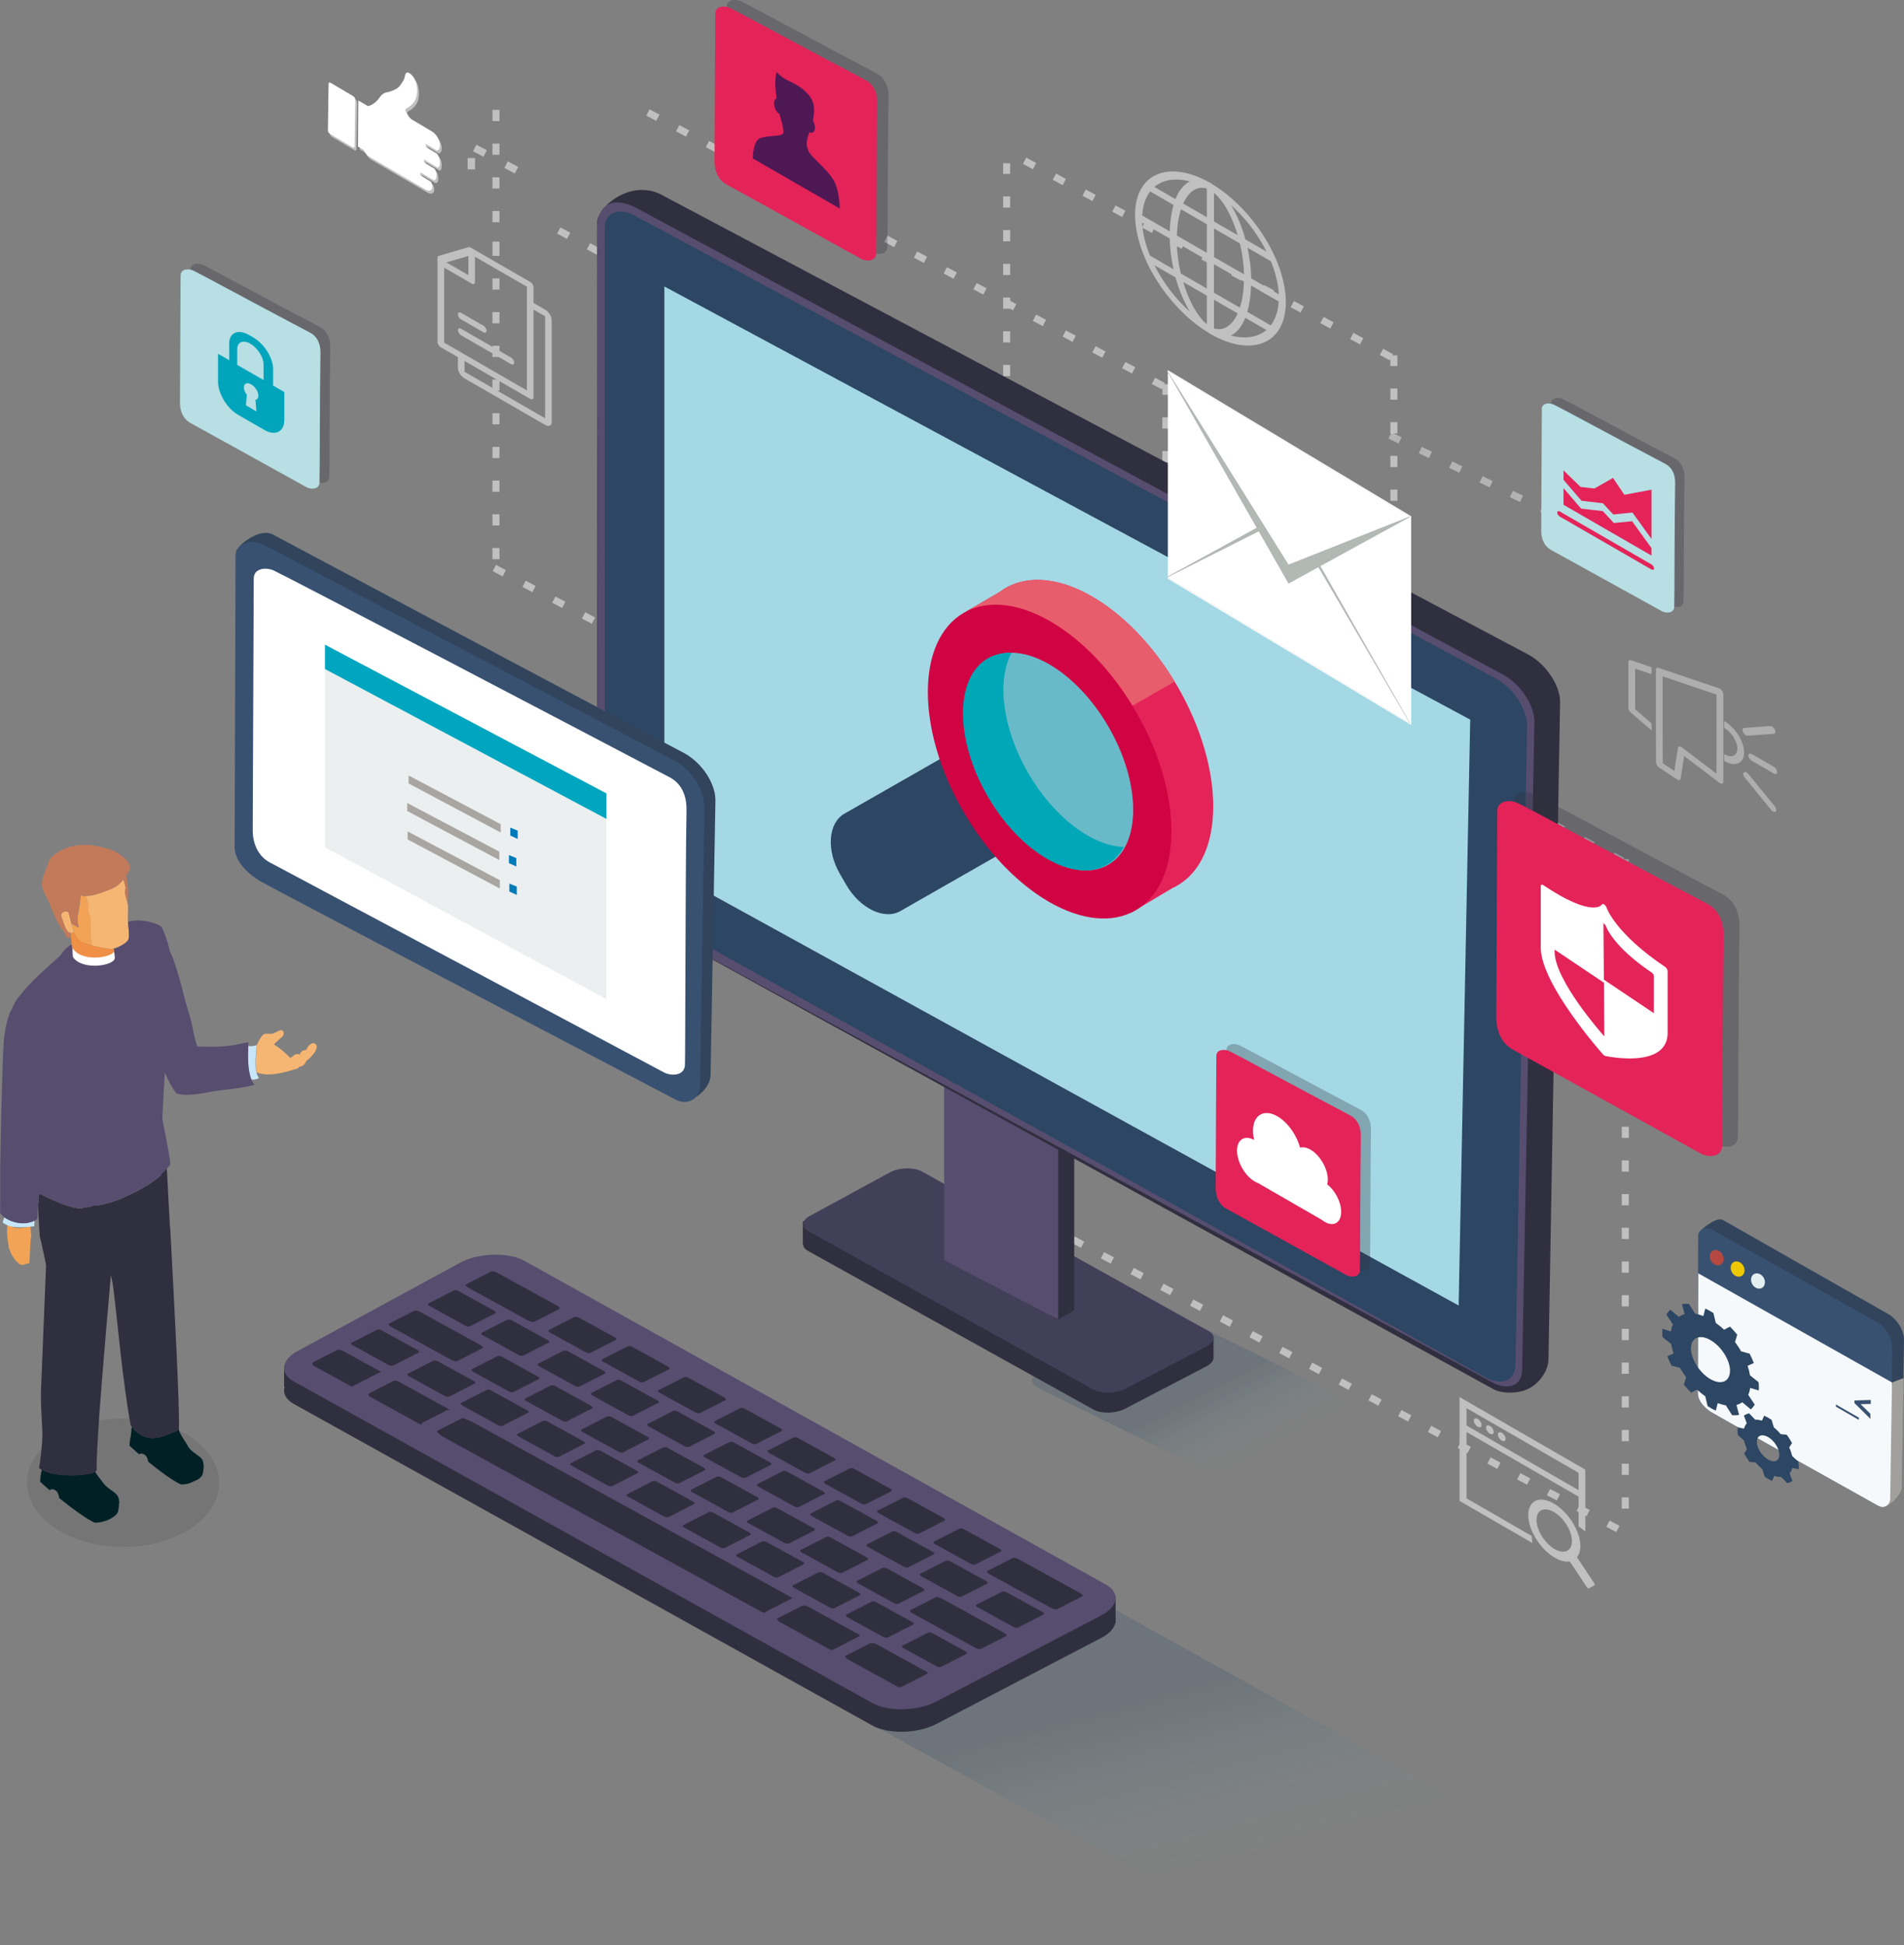 <?xml version="1.0" encoding="UTF-8"?><svg id="_イヤー_2" xmlns="http://www.w3.org/2000/svg" width="278.54" height="284.59" xmlns:xlink="http://www.w3.org/1999/xlink" viewBox="0 0 278.54 284.59"><rect x="0" y="0" width="278.54" height="284.59" fill="#808080" stroke="none"/><defs><style>.cls-1{fill:#1d1816;opacity:.1;}.cls-2{fill:#f6f9fc;}.cls-3{fill:#f3a355;}.cls-4{fill:#69bac9;}.cls-5{fill:#00a6c0;}.cls-6{fill:#00a7b7;}.cls-7{fill:#002025;}.cls-8{fill:#007ab9;}.cls-9{fill:#f09046;}.cls-10{fill:#ebeff0;}.cls-11{fill:#f6b673;}.cls-12{fill:#eec800;}.cls-13,.cls-14,.cls-15{fill:#fff;}.cls-16{fill:#e85d6c;}.cls-17{fill:#e4eff2;}.cls-18{fill:#00a4bb;}.cls-19{fill:#b7dfe4;}.cls-20{fill:#c27a5a;}.cls-21{fill:#b64842;}.cls-22,.cls-23{fill:#302f3f;}.cls-24{fill:#d10443;}.cls-25{fill:#a4d8e4;}.cls-26{fill:#a9a6a2;}.cls-27{fill:#b2b8b3;}.cls-28{fill:#e42359;}.cls-29{fill:#c7e7f9;}.cls-30{fill:#423f59;}.cls-31{fill:#3f170d;}.cls-32{fill:#a2a09c;}.cls-33{fill:#56220b;}.cls-34{fill:#2c4663;}.cls-35{fill:#385171;}.cls-36{fill:#31445c;}.cls-37{fill:#574d6f;}.cls-38{fill:#4e1855;}.cls-39{fill:url(#Dégradé_sans_nom_429-2);}.cls-39,.cls-40{opacity:.15;}.cls-41{opacity:.36;}.cls-42{opacity:.5;}.cls-43,.cls-14{isolation:isolate;}.cls-40{fill:url(#Dégradé_sans_nom_429);}.cls-23{opacity:.3;}.cls-15{opacity:.4;}</style><linearGradient id="Dégradé_sans_nom_429" x1="1961.9" y1="-587.43" x2="1915.13" y2="-668.44" gradientTransform="translate(-1278.93 284.75) rotate(13.05) scale(.86 .57) skewX(26.25)" gradientUnits="userSpaceOnUse"><stop offset=".19" stop-color="#74c6ce" stop-opacity="0"/><stop offset=".55" stop-color="#00315e"/></linearGradient><linearGradient id="Dégradé_sans_nom_429-2" x1="2912.07" y1="-111.74" x2="2865.3" y2="-192.75" gradientTransform="translate(-822.53 194.66) rotate(3.33) scale(.35 .31) skewX(14.21)" xlink:href="#Dégradé_sans_nom_429"/></defs><g id="bg-ill"><g><g><g class="cls-42"><g><path class="cls-13" d="M77.56,58.36l-13.07-7.55c-.27-.15-.48-.5-.48-.76v-12.34c0-.14,.06-.24,.17-.27l4.36-1.28c.09-.03,.2,0,.32,.06l8.71,5.03c.27,.15,.48,.5,.48,.76v16.13c0,.27-.22,.36-.48,.2Zm-12.58-8.23l12.1,6.99v-15.17l-8.05-4.65-4.05,1.19v11.64Z"/><path class="cls-13" d="M69.01,41.49l-4.52-2.61c-.27-.15-.48-.5-.48-.76s.22-.36,.48-.2l4.03,2.33v-3.23c0-.27,.22-.36,.48-.2s.48,.5,.48,.76v3.71c0,.27-.22,.36-.48,.2Z"/><path class="cls-13" d="M70.7,48.6l-3.23-1.86c-.27-.15-.48-.5-.48-.76s.22-.36,.48-.2l3.23,1.86c.27,.15,.48,.5,.48,.76s-.22,.36-.48,.2Z"/><path class="cls-13" d="M74.74,53.26l-7.26-4.19c-.27-.15-.48-.5-.48-.76s.22-.36,.48-.2l7.26,4.19c.27,.15,.48,.5,.48,.76s-.22,.36-.48,.2Z"/><path class="cls-13" d="M79.74,45.3l-2.18-1.26v.97l2.18,1.26v14.92l-11.78-6.8v-2.06l-.97-.56v2.06c0,.53,.43,1.22,.97,1.53l11.78,6.8c.53,.31,.97,.12,.97-.41v-14.92c0-.53-.43-1.22-.97-1.53Z"/></g><g><g id="search" class="cls-43"><path class="cls-13" d="M233.21,231.61l-2.51-3.78c.34-.43,.53-1.05,.49-1.86-.13-2.24-1.94-4.97-4.05-6.09-2.1-1.13-3.69-.22-3.56,2.02,.13,2.24,1.94,4.97,4.05,6.09,.76,.41,1.44,.54,2.02,.46l2.51,3.78c.08,.13,.21,.2,.29,.15l.81-.46c.05-.05,.03-.19-.05-.32Zm-8.43-9.08c-.08-1.52,1-2.14,2.43-1.38s2.67,2.63,2.75,4.16c.08,1.52-1,2.14-2.43,1.38-1.41-.76-2.65-2.63-2.75-4.16Z"/></g><path class="cls-14" d="M224.1,224.83v-.1l-9.56-5.52v-9.71l16.39,9.46v4.35c.34,.23,.66,.48,.99,.75v-9.05l-.81-.47-.18-.1-16.39-9.46-1.02-.59v15.2l1.02,.59,9.64,5.57c-.05-.3-.08-.61-.08-.92Zm-9.56-18.82l16.39,9.46v2.54l-16.39-9.46v-2.54Z"/><ellipse class="cls-14" cx="216.17" cy="208.16" rx=".43" ry=".75" transform="translate(-81.71 171.75) rotate(-36.95)"/><ellipse class="cls-14" cx="217.95" cy="209.19" rx=".43" ry=".75" transform="translate(-81.97 173.02) rotate(-36.95)"/><ellipse class="cls-14" cx="219.7" cy="210.2" rx=".43" ry=".75" transform="translate(-82.23 174.27) rotate(-36.95)"/></g><g><g><path class="cls-13" d="M167.68,26.95h0s-.04,.04-.05,.07h0c-.91,1.1-1.4,2.66-1.4,4.52s.48,3.98,1.4,6.13v.02s.04,.08,.06,.12v.02c1.95,4.46,5.54,8.61,9.39,10.83V26.95c-3.84-2.22-7.44-2.21-9.38,0Zm-.77,4.53c.07-1.49,.47-2.72,1.2-3.64l.03-.04,3.75,2.17-.04,.13c-.34,1.13-.53,2.45-.56,3.93v.12l-4.39-2.53v-.12Zm1.2,5.97c-.72-1.76-1.13-3.46-1.2-5.03v-.13l4.38,2.53v.12c.04,1.52,.22,3.06,.56,4.58l.04,.17-3.75-2.17-.03-.08Zm6.11,8.48c-2.24-1.95-4.21-4.51-5.54-7.21l-.13-.26,3.54,2.04,.03,.1c.53,1.96,1.3,3.76,2.22,5.2l.33,.52-.45-.39Zm2.5,1.82l-.15-.12c-1.47-1.18-2.81-3.56-3.67-6.51l-.06-.19,3.88,2.24v4.58Zm0-5.27l-4.09-2.36-.02-.1c-.37-1.57-.58-3.14-.62-4.67v-.12l4.74,2.74v4.52Zm0-5.21l-4.74-2.74v-.12c.04-1.49,.25-2.82,.62-3.96l.02-.07,4.09,2.36v4.52Zm-.15-9.84l.15,.05v4.58l-3.88-2.24,.06-.13c.86-1.95,2.2-2.78,3.67-2.26Zm-2.36-1.02l.45,.13-.33,.14c-.92,.38-1.68,1.3-2.22,2.64l-.03,.07-3.54-2.04,.13-.11c1.33-1.17,3.3-1.46,5.54-.82Z"/><path class="cls-13" d="M177.23,48.94l-.17-.1c-3.91-2.26-7.56-6.48-9.53-11.01h0c-.03-.05-.05-.11-.07-.17h0c-.92-2.17-1.41-4.32-1.41-6.22s.49-3.48,1.42-4.59h0s.04-.06,.07-.08c1.97-2.25,5.62-2.25,9.53,0l.17,.1v22.06Zm-.35-21.91c-3.72-2.08-7.17-2.05-9.05,.1l-.02,.02s-.03,.02-.03,.03v.02c-.92,1.08-1.39,2.62-1.39,4.45s.48,3.92,1.38,6.03v.03s.03,.05,.04,.07l.02,.03c1.89,4.33,5.34,8.36,9.06,10.57v-.33l-.34-.28c-1.53-1.23-2.92-3.67-3.8-6.69l-.14-.47,4.28,2.47v-.34l-4.38-2.53-.06-.25c-.38-1.58-.59-3.17-.63-4.72v-.31l5.07,2.93v-.34l-5.08-2.93v-.3c.04-1.51,.26-2.85,.63-3.99l.06-.18,4.38,2.53v-.34l-4.28-2.47,.14-.31c.88-2,2.27-2.84,3.8-2.3l.34,.12v-.33Zm-3.79,14.22c.83,2.79,2.08,5.04,3.46,6.18v-4.18l-3.46-2Zm-.33-1.23l3.78,2.19v-4.17l-4.39-2.53c.04,1.49,.24,3.01,.6,4.52Zm-.6-5.56l4.39,2.53v-4.18l-3.78-2.19c-.36,1.1-.56,2.39-.6,3.83Zm.93-4.68l3.46,2v-4.18c-1.37-.44-2.63,.35-3.46,2.19Zm2.19,17.24l-1.11-.96c-2.28-1.98-4.28-4.59-5.63-7.34l-.32-.64,4,2.31,.07,.24c.53,1.93,1.28,3.69,2.17,5.11l.82,1.28Zm-6.39-8.21c1.26,2.53,3.1,4.93,5.18,6.79-.86-1.42-1.59-3.14-2.1-5.01l-3.08-1.78Zm3.23,1.18l-4.08-2.36-.08-.2c-.74-1.79-1.15-3.52-1.22-5.11v-.32l4.73,2.74v.29c.04,1.51,.22,3.03,.56,4.54l.09,.42Zm-3.87-2.58l3.42,1.98c-.33-1.49-.51-3-.55-4.49l-4.04-2.33c.08,1.52,.47,3.15,1.16,4.84Zm3.22-3.01l-4.74-2.74v-.3c.09-1.52,.5-2.76,1.23-3.71l.08-.11,4.08,2.36-.09,.31c-.34,1.12-.52,2.43-.55,3.9v.28Zm-4.38-2.88l4.04,2.33c.04-1.45,.22-2.75,.55-3.86l-3.42-1.98c-.69,.9-1.08,2.08-1.16,3.51Zm5.13-1.9l-4-2.31,.32-.28c1.35-1.19,3.35-1.48,5.63-.83h0l1.11,.32-.82,.34c-.9,.38-1.65,1.27-2.17,2.59l-.07,.17Zm-3.34-2.27l3.08,1.78c.51-1.28,1.24-2.17,2.1-2.59-2.09-.55-3.92-.26-5.18,.81Z"/></g><g><path class="cls-13" d="M186.55,37.97v-.02s-.04-.08-.06-.12v-.02c-1.95-4.46-5.54-8.61-9.39-10.83v21.71c3.84,2.22,7.44,2.21,9.38,0h0s.04-.04,.05-.07h0c.91-1.1,1.4-2.66,1.4-4.52s-.48-3.98-1.4-6.13Zm-.5,.22c.72,1.76,1.13,3.46,1.2,5.03v.13l-4.38-2.53v-.12c-.04-1.52-.22-3.06-.56-4.58l-.04-.17,3.75,2.17,.03,.08Zm-6.11-8.48c2.24,1.95,4.21,4.51,5.54,7.21l.13,.26-3.54-2.04-.03-.1c-.53-1.96-1.3-3.76-2.22-5.2l-.33-.52,.45,.39Zm-2.5-1.82l.15,.12c1.47,1.18,2.81,3.55,3.67,6.51l.06,.19-3.88-2.24v-4.58Zm0,5.27l4.09,2.36,.02,.1c.37,1.57,.58,3.14,.62,4.67v.12l-4.74-2.74v-4.52Zm0,5.21l4.74,2.74v.12c-.04,1.49-.25,2.82-.62,3.96l-.02,.07-4.09-2.36v-4.52Zm.15,9.84l-.15-.05v-4.58l3.88,2.24-.06,.13c-.86,1.95-2.2,2.78-3.67,2.26Zm7.89,.2c-1.33,1.17-3.3,1.46-5.54,.82l-.45-.13,.33-.14c.92-.38,1.68-1.3,2.22-2.64l.03-.07,3.54,2.04-.13,.11Zm1.77-4.25c-.07,1.49-.47,2.72-1.2,3.64l-.03,.04-3.75-2.17,.04-.13c.34-1.13,.53-2.45,.56-3.93v-.12l4.39,2.53v.12Z"/><path class="cls-13" d="M176.92,48.76V26.7l.17,.1c3.91,2.26,7.56,6.48,9.53,11.01h0c.03,.05,.05,.11,.07,.17,.93,2.18,1.42,4.33,1.42,6.22s-.49,3.48-1.42,4.59h0s-.04,.06-.07,.08h0c-1.97,2.25-5.62,2.25-9.52,0l-.17-.1Zm.35-.48v.33c3.72,2.08,7.17,2.05,9.05-.1l.02-.02s.03-.02,.03-.03v-.02c.92-1.08,1.39-2.62,1.39-4.45s-.48-3.91-1.38-6.03v-.04s-.03-.05-.04-.07l-.02-.03c-1.89-4.33-5.34-8.36-9.06-10.57v.33l.34,.28c1.53,1.23,2.92,3.67,3.8,6.69l.14,.47-4.28-2.47v.34l4.38,2.53,.06,.25c.38,1.58,.59,3.17,.63,4.72v.31l-5.07-2.93v.34l5.08,2.93v.3c-.04,1.51-.26,2.85-.63,3.99l-.06,.18-4.38-2.53v.34l4.28,2.47-.14,.31c-.88,2-2.27,2.84-3.8,2.3l-.34-.12Zm.33-4.42v4.18c1.37,.44,2.63-.35,3.46-2.19l-3.46-2Zm0-1.04l3.78,2.19c.36-1.1,.56-2.39,.6-3.83l-4.39-2.53v4.17Zm0-5.21l4.39,2.53c-.04-1.49-.24-3.01-.6-4.52l-3.78-2.19v4.18Zm0-5.21l3.46,2c-.83-2.79-2.08-5.04-3.46-6.18v4.18Zm1.27,16.71l.82-.34c.9-.38,1.65-1.27,2.17-2.59l.07-.17,4,2.31-.32,.28c-1.35,1.19-3.35,1.48-5.63,.83l-1.11-.32Zm3.31-2.61c-.51,1.28-1.24,2.17-2.1,2.59,2.09,.55,3.92,.26,5.18-.81l-3.08-1.78Zm3.93,1.58l-4.08-2.36,.09-.31c.34-1.12,.52-2.43,.55-3.9v-.28l4.75,2.74v.3c-.09,1.52-.5,2.76-1.23,3.71l-.08,.11Zm-3.63-2.45l3.42,1.98c.69-.9,1.08-2.08,1.16-3.51l-4.04-2.33c-.04,1.45-.22,2.75-.55,3.86Zm4.95-2.01l-4.74-2.74v-.29c-.04-1.51-.22-3.03-.56-4.54l-.09-.42,4.08,2.36,.08,.2c.74,1.79,1.15,3.52,1.22,5.11v.32Zm-4.39-2.89l4.04,2.33c-.08-1.52-.47-3.15-1.16-4.84l-3.42-1.98c.33,1.49,.51,3,.55,4.49Zm2.9-3.19l-4-2.31-.07-.24c-.53-1.93-1.28-3.69-2.17-5.1l-.82-1.29,1.11,.96c2.28,1.98,4.28,4.59,5.63,7.33l.32,.64Zm-3.74-2.51l3.08,1.78c-1.26-2.53-3.1-4.93-5.18-6.79,.86,1.42,1.59,3.14,2.1,5.01Z"/></g></g><g><path class="cls-13" d="M171.07,131.72h-1.03v-1.64h1.03v1.64Zm0-4.93h-1.03v-1.64h1.03v1.64Zm0-4.93h-1.03v-1.64h1.03v1.64Zm0-4.93h-1.03v-1.64h1.03v1.64Zm0-4.93h-1.03v-1.64h1.03v1.64Zm0-4.93h-1.03v-1.64h1.03v1.64Zm0-4.93h-1.03v-1.64h1.03v1.64Zm0-4.93h-1.03v-1.64h1.03v1.64Zm0-4.93h-1.03v-1.64h1.03v1.64Zm0-4.93h-1.03v-1.64h1.03v1.64Zm0-4.93h-1.03v-1.64h1.03v1.64Zm0-4.93h-1.03v-1.64h1.03v1.64Zm0-4.93h-1.03v-1.64h1.03v1.64Zm0-4.93h-1.03v-1.64h1.03v1.64Zm0-4.93h-1.03v-1.64h1.03v1.64Zm0-4.93h-1.03v-1.56h1.03v1.56Z"/><g><path class="cls-13" d="M169.95,56.95l-1.45-.77,.48-.91,1.45,.77-.48,.91Zm-4.35-2.31l-1.45-.77,.48-.91,1.45,.77-.48,.91Zm-4.35-2.31l-1.45-.77,.48-.91,1.45,.77-.48,.91Zm-4.35-2.31l-1.45-.77,.48-.91,1.45,.77-.48,.91Zm-4.35-2.31l-1.45-.77,.48-.91,1.45,.77-.48,.91Zm-4.35-2.31l-1.45-.77,.48-.91,1.45,.77-.48,.91Zm-4.35-2.31l-1.45-.77,.48-.91,1.45,.77-.48,.91Zm-4.35-2.31l-1.45-.77,.48-.91,1.45,.77-.48,.91Zm-4.35-2.31l-1.45-.77,.48-.91,1.45,.77-.48,.91Zm-4.35-2.31l-1.45-.77,.48-.91,1.45,.77-.48,.91Zm-4.35-2.31l-1.45-.77,.48-.91,1.45,.77-.48,.91Zm-4.35-2.31l-1.45-.77,.48-.91,1.45,.77-.48,.91Zm-4.35-2.31l-1.45-.77,.48-.91,1.45,.77-.48,.91Zm-4.35-2.31l-1.45-.77,.48-.91,1.45,.77-.48,.91Zm-4.35-2.31l-1.45-.77,.48-.91,1.45,.77-.48,.91Zm-4.35-2.31l-1.45-.77,.48-.91,1.45,.77-.48,.91Zm-4.35-2.31l-1.45-.77,.48-.91,1.45,.77-.48,.91Zm-4.35-2.31l-1.45-.77,.48-.91,1.45,.77-.48,.91Zm-4.35,21.89l-1.45-.77,.48-.91,1.45,.77-.48,.91Zm-4.35-2.31l-1.45-.77,.48-.91,1.45,.77-.48,.91Zm-4.35-2.31l-1.45-.77,.48-.91,1.45,.77-.48,.91Zm-7.64-9.57l-1.53-.81,.51-.96,1.53,.81-.51,.96Zm-4.59-2.44l-1.53-.81,.51-.96,1.53,.81-.51,.96Z"/><path class="cls-13" d="M73.07,81.81h-1.03v-1.64h1.03v1.64Zm0-4.93h-1.03v-1.64h1.03v1.64Zm0-4.93h-1.03v-1.64h1.03v1.64Zm0-4.93h-1.03v-1.64h1.03v1.64Zm0-4.93h-1.03v-1.64h1.03v1.64Zm0-4.93h-1.03v-1.64h1.03v1.64Zm0-4.93h-1.03v-1.64h1.03v1.64Zm0-4.93h-1.03v-1.64h1.03v1.64Zm0-4.93h-1.03v-1.64h1.03v1.64Zm0-4.93h-1.03v-1.64h1.03v1.64Zm0-4.93h-1.03v-1.64h1.03v1.64Zm0-4.93h-1.03v-1.64h1.03v1.64Zm0-4.93h-1.03v-1.64h1.03v1.64Zm0-4.93h-1.03v-1.64h1.03v1.64Zm0,19.27h-1.03v-1.64h1.03v1.64Zm-3.58-12.21h-1.08v-1.65h1.08v1.65Z"/><path class="cls-13" d="M169.23,135.15l-1.45-.77,.48-.91,1.45,.77-.48,.91Zm-4.35-2.31l-1.45-.77,.48-.91,1.45,.77-.48,.91Zm-4.35-2.31l-1.45-.77,.48-.91,1.45,.77-.48,.91Zm-4.35-2.31l-1.45-.77,.48-.91,1.45,.77-.48,.91Zm-4.35-2.31l-1.45-.77,.48-.91,1.45,.77-.48,.91Zm-4.35-2.31l-1.45-.77,.48-.91,1.45,.77-.48,.91Zm-4.35-2.31l-1.45-.77,.48-.91,1.45,.77-.48,.91Zm-4.35-2.31l-1.45-.77,.48-.91,1.45,.77-.48,.91Zm-4.35-2.31l-1.45-.77,.48-.91,1.45,.77-.48,.91Zm-4.35-2.31l-1.45-.77,.48-.91,1.45,.77-.48,.91Zm-4.35-2.31l-1.45-.77,.48-.91,1.45,.77-.48,.91Zm-4.35-2.31l-1.45-.77,.48-.91,1.45,.77-.48,.91Zm-4.35-2.31l-1.45-.77,.48-.91,1.45,.77-.48,.91Zm-4.35-2.31l-1.45-.77,.48-.91,1.45,.77-.48,.91Zm-4.35-2.31l-1.45-.77,.48-.91,1.45,.77-.48,.91Zm-4.35-2.31l-1.45-.77,.48-.91,1.45,.77-.48,.91Zm-4.35-2.31l-1.45-.77,.48-.91,1.45,.77-.48,.91Zm-4.35-2.31l-1.45-.77,.48-.91,1.45,.77-.48,.91Zm-4.35-2.31l-1.45-.77,.48-.91,1.45,.77-.48,.91Zm-4.35-2.31l-1.45-.77,.48-.91,1.45,.77-.48,.91Zm-4.35-2.31l-1.45-.77,.48-.91,1.45,.77-.48,.91Zm-4.35-2.31l-1.45-.77,.48-.91,1.45,.77-.48,.91Zm-4.35-2.31l-1.45-.77,.48-.91,1.45,.77-.48,.91Z"/></g></g><g><path class="cls-13" d="M204.43,127.5h-1.03v-1.64h1.03v1.64Zm0-4.93h-1.03v-1.64h1.03v1.64Zm0-4.93h-1.03v-1.64h1.03v1.64Zm0-4.93h-1.03v-1.64h1.03v1.64Zm0-4.93h-1.03v-1.64h1.03v1.64Zm0-4.93h-1.03v-1.64h1.03v1.64Zm0-4.93h-1.03v-1.64h1.03v1.64Zm0-4.93h-1.03v-1.64h1.03v1.64Zm0-4.93h-1.03v-1.64h1.03v1.64Zm0-4.93h-1.03v-1.64h1.03v1.64Zm0-4.93h-1.03v-1.64h1.03v1.64Zm0-4.93h-1.03v-1.64h1.03v1.64Zm0-4.93h-1.03v-1.64h1.03v1.64Zm0-4.93h-1.03v-1.64h1.03v1.64Zm0-4.93h-1.03v-1.64h1.03v1.64Zm0-4.93h-1.03v-1.56h1.03v1.56Z"/><g><path class="cls-13" d="M203.31,52.72l-1.45-.78,.48-.91,1.45,.78-.48,.91Zm-4.35-2.33l-1.45-.78,.48-.91,1.45,.78-.48,.91Zm-4.35-2.33l-1.45-.78,.48-.91,1.45,.78-.48,.91Zm-4.35-2.33l-1.45-.78,.48-.91,1.45,.78-.48,.91Zm-4.35-2.33l-1.45-.78,.48-.91,1.45,.78-.48,.91Zm-4.35-2.33l-1.45-.78,.48-.91,1.45,.78-.48,.91Zm-4.35-2.33l-1.45-.78,.48-.91,1.45,.78-.48,.91Zm-4.35-2.33l-1.45-.78,.48-.91,1.45,.78-.48,.91Zm-4.35-2.33l-1.45-.78,.48-.91,1.45,.78-.48,.91Zm-4.35-2.33l-1.45-.78,.48-.91,1.45,.78-.48,.91Zm-4.35-2.33l-1.45-.78,.48-.91,1.45,.78-.48,.91Zm-4.35-2.33l-1.45-.78,.48-.91,1.45,.78-.48,.91Zm-4.35-2.33l-1.45-.78,.48-.91,1.45,.78-.48,.91Z"/><path class="cls-13" d="M147.78,99.4h-1.03v-1.64h1.03v1.64Zm0-4.93h-1.03v-1.64h1.03v1.64Zm0-4.93h-1.03v-1.64h1.03v1.64Zm0-4.93h-1.03v-1.64h1.03v1.64Zm0-4.93h-1.03v-1.64h1.03v1.64Zm0-4.93h-1.03v-1.64h1.03v1.64Zm0-4.93h-1.03v-1.64h1.03v1.64Zm0-4.93h-1.03v-1.64h1.03v1.64Zm0-4.93h-1.03v-1.64h1.03v1.64Zm0-4.93h-1.03v-1.64h1.03v1.64Zm0-4.93h-1.03v-1.64h1.03v1.64Zm0-4.93h-1.03v-1.64h1.03v1.64Zm0-4.93h-1.03v-1.64h1.03v1.64Zm0-4.93h-1.03v-1.64h1.03v1.64Zm0-4.93h-1.03v-1.64h1.03v1.64Zm0-4.93h-1.03v-1.56h1.03v1.56Z"/><path class="cls-13" d="M202.59,130.93l-1.45-.78,.48-.91,1.45,.78-.48,.91Zm-4.35-2.33l-1.45-.78,.48-.91,1.45,.78-.48,.91Zm-4.35-2.33l-1.45-.78,.48-.91,1.45,.78-.48,.91Zm-4.35-2.33l-1.45-.78,.48-.91,1.45,.78-.48,.91Zm-4.35-2.33l-1.45-.78,.48-.91,1.45,.78-.48,.91Zm-4.35-2.33l-1.45-.78,.48-.91,1.45,.78-.48,.91Zm-4.35-2.33l-1.45-.78,.48-.91,1.45,.78-.48,.91Zm-4.35-2.33l-1.45-.78,.48-.91,1.45,.78-.48,.91Zm-4.35-2.33l-1.45-.78,.48-.91,1.45,.78-.48,.91Zm-4.35-2.33l-1.45-.78,.48-.91,1.45,.78-.48,.91Zm-4.35-2.33l-1.45-.78,.48-.91,1.45,.78-.48,.91Zm-4.35-2.33l-1.45-.78,.48-.91,1.45,.78-.48,.91Zm-4.35-2.33l-1.45-.78,.48-.91,1.45,.78-.48,.91Z"/></g></g><g><path class="cls-13" d="M238.28,220.71h-1.03v-1.64h1.03v1.64Zm0-4.93h-1.03v-1.64h1.03v1.64Zm0-4.93h-1.03v-1.64h1.03v1.64Zm0-4.93h-1.03v-1.64h1.03v1.64Zm0-4.93h-1.03v-1.64h1.03v1.64Zm0-4.93h-1.03v-1.64h1.03v1.64Zm0-4.93h-1.03v-1.64h1.03v1.64Zm0-4.93h-1.03v-1.64h1.03v1.64Zm0-4.93h-1.03v-1.64h1.03v1.64Zm0-4.93h-1.03v-1.64h1.03v1.64Zm0-4.93h-1.03v-1.64h1.03v1.64Zm0-4.93h-1.03v-1.64h1.03v1.64Zm0-4.93h-1.03v-1.64h1.03v1.64Zm0-4.93h-1.03v-1.64h1.03v1.64Zm0-4.93h-1.03v-1.64h1.03v1.64Zm0-4.93h-1.03v-1.64h1.03v1.64Zm0-4.93h-1.03v-1.64h1.03v1.64Zm0-4.93h-1.03v-1.64h1.03v1.64Zm0-4.93h-1.03v-1.64h1.03v1.64Zm0-4.93h-1.03v-1.36h1.03v1.36Z"/><g><path class="cls-13" d="M237.16,126.42l-1.45-.77,.48-.91,1.45,.77-.48,.91Zm-4.35-2.31l-1.45-.77,.48-.91,1.45,.77-.48,.91Zm-4.35-2.31l-1.45-.77,.48-.91,1.45,.77-.48,.91Zm-4.35-2.31l-1.45-.77,.48-.91,1.45,.77-.48,.91Zm-4.35-2.31l-1.45-.77,.48-.91,1.45,.77-.48,.91Zm-4.35-2.31l-1.45-.77,.48-.91,1.45,.77-.48,.91Zm-4.35-2.31l-1.45-.77,.48-.91,1.45,.77-.48,.91Zm-4.35-2.31l-1.45-.77,.48-.91,1.45,.77-.48,.91Zm-4.35-2.31l-1.45-.77,.48-.91,1.45,.77-.48,.91Zm-4.35-2.31l-1.45-.77,.48-.91,1.45,.77-.48,.91Zm-4.35-2.31l-1.45-.77,.48-.91,1.45,.77-.48,.91Zm-4.35-2.31l-1.45-.77,.48-.91,1.45,.77-.48,.91Zm-4.35-2.31l-1.45-.77,.48-.91,1.45,.77-.48,.91Zm-4.35-2.31l-1.45-.77,.48-.91,1.45,.77-.48,.91Zm-4.35-2.31l-1.45-.77,.48-.91,1.45,.77-.48,.91Zm-4.35-2.31l-1.45-.77,.48-.91,1.45,.77-.48,.91Zm-4.35-2.31l-1.45-.77,.48-.91,1.45,.77-.48,.91Zm-4.35-2.31l-1.45-.77,.48-.91,1.45,.77-.48,.91Zm-4.35-2.31l-1.45-.77,.48-.91,1.45,.77-.48,.91Zm-4.35-2.31l-1.45-.77,.48-.91,1.45,.77-.48,.91Zm-4.35-2.31l-1.45-.77,.48-.91,1.45,.77-.48,.91Zm-4.35-2.31l-1.45-.77,.48-.91,1.45,.77-.48,.91Zm-4.35-2.31l-1.45-.77,.48-.91,1.45,.77-.48,.91Z"/><path class="cls-13" d="M140.27,170.8h-1.03v-1.64h1.03v1.64Zm0-4.93h-1.03v-1.64h1.03v1.64Zm0-4.93h-1.03v-1.64h1.03v1.64Zm0-4.93h-1.03v-1.64h1.03v1.64Zm0-4.93h-1.03v-1.64h1.03v1.64Zm0-4.93h-1.03v-1.64h1.03v1.64Zm0-4.93h-1.03v-1.64h1.03v1.64Zm0-4.93h-1.03v-1.64h1.03v1.64Zm0-4.93h-1.03v-1.64h1.03v1.64Zm0-4.93h-1.03v-1.64h1.03v1.64Zm0-4.93h-1.03v-1.64h1.03v1.64Zm0-4.93h-1.03v-1.64h1.03v1.64Zm0-4.93h-1.03v-1.64h1.03v1.64Zm0-4.93h-1.03v-1.64h1.03v1.64Zm0-4.93h-1.03v-1.64h1.03v1.64Zm0-4.93h-1.03v-1.64h1.03v1.64Zm0-4.93h-1.03v-1.64h1.03v1.64Zm0-4.93h-1.03v-1.64h1.03v1.64Zm0-4.93h-1.03v-1.64h1.03v1.64Zm0-4.93h-1.03v-1.36h1.03v1.36Z"/><path class="cls-13" d="M236.44,224.14l-1.45-.77,.48-.91,1.45,.77-.48,.91Zm-4.35-2.31l-1.45-.77,.48-.91,1.45,.77-.48,.91Zm-4.35-2.31l-1.45-.77,.48-.91,1.45,.77-.48,.91Zm-4.35-2.31l-1.45-.77,.48-.91,1.45,.77-.48,.91Zm-4.35-2.31l-1.45-.77,.48-.91,1.45,.77-.48,.91Zm-4.35-2.31l-1.45-.77,.48-.91,1.45,.77-.48,.91Zm-4.35-2.31l-1.45-.77,.48-.91,1.45,.77-.48,.91Zm-4.35-2.31l-1.45-.77,.48-.91,1.45,.77-.48,.91Zm-4.35-2.31l-1.45-.77,.48-.91,1.45,.77-.48,.91Zm-4.35-2.31l-1.45-.77,.48-.91,1.45,.77-.48,.91Zm-4.35-2.31l-1.45-.77,.48-.91,1.45,.77-.48,.91Zm-4.35-2.31l-1.45-.77,.48-.91,1.45,.77-.48,.91Zm-4.35-2.31l-1.45-.77,.48-.91,1.45,.77-.48,.91Zm-4.35-2.31l-1.45-.77,.48-.91,1.45,.77-.48,.91Zm-4.35-2.31l-1.45-.77,.48-.91,1.45,.77-.48,.91Zm-4.35-2.31l-1.45-.77,.48-.91,1.45,.77-.48,.91Zm-4.35-2.31l-1.45-.77,.48-.91,1.45,.77-.48,.91Zm-4.35-2.31l-1.45-.77,.48-.91,1.45,.77-.48,.91Zm-4.35-2.31l-1.45-.77,.48-.91,1.45,.77-.48,.91Zm-4.35-2.31l-1.45-.77,.48-.91,1.45,.77-.48,.91Zm-4.35-2.31l-1.45-.77,.48-.91,1.45,.77-.48,.91Zm-4.35-2.31l-1.45-.77,.48-.91,1.45,.77-.48,.91Zm-4.35-2.31l-1.45-.77,.48-.91,1.45,.77-.48,.91Z"/></g></g></g><path class="cls-40" d="M182.01,282.36l-82.58-45.61c-3.31-2.03-4.8-3.62-2.15-4.42l36.92-8.76c2.64-.8,8.11,.37,10.91,1.91l82.37,45.78c2.8,1.54,2.93,3.46,.29,4.26l-37.23,8.82c-2.64,.8-5.72-.44-8.53-1.98Z"/><path class="cls-39" d="M184.63,219.17l-32.41-15.93c-1.28-.74-1.8-1.44-.58-2.11l16.91-8.21c1.22-.68,3.52-.6,4.62-.06l32.3,16.05c1.1,.54,1,1.53-.23,2.21l-17.05,8.27c-1.22,.68-2.47,.33-3.57-.21Z"/><rect class="cls-22" x="161.67" y="233.62" width="1.53" height="3.84"/><rect class="cls-22" x="41.56" y="200.24" width="1.74" height="2.65"/><path class="cls-22" d="M127.66,252.47l-84.64-47.05c-2.26-1.25-1.86-3.35,.89-4.67l23.67-12.87c2.75-1.32,6.85-1.38,9.12-.14l85.04,47.35c2.26,1.25,1.86,3.35-.89,4.67l-24.07,12.57c-2.75,1.32-6.85,1.38-9.12,.14Z"/><path class="cls-37" d="M127.66,249.18l-84.64-47.05c-2.26-1.25-1.86-3.35,.89-4.67l23.67-12.87c2.75-1.32,6.85-1.38,9.12-.14l85.04,47.35c2.26,1.25,1.86,3.35-.89,4.67l-24.07,12.57c-2.75,1.32-6.85,1.38-9.12,.14Z"/><g><path class="cls-22" d="M68.76,194.03c-.15,.08-.46,.04-.68-.08l-5.27-2.9c-.22-.12-.27-.28-.12-.36l3.7-1.89c.15-.08,.46-.04,.68,.08l5.27,2.9c.22,.12,.27,.28,.12,.36l-3.7,1.89Z"/><path class="cls-22" d="M76.56,198.32c-.15,.08-.46,.05-.68-.08l-5.27-2.9c-.22-.12-.27-.28-.12-.36l3.7-1.89c.15-.08,.46-.04,.68,.08l5.27,2.9c.22,.12,.27,.28,.12,.36l-3.7,1.89Z"/><path class="cls-22" d="M75.11,203.65c-.15,.08-.45,.04-.67-.08l-5.27-2.9c-.22-.12-.27-.28-.12-.36l3.7-1.89c.15-.08,.45-.05,.68,.08l5.27,2.9c.22,.12,.27,.28,.12,.36l-3.7,1.89Z"/><path class="cls-22" d="M84.8,202.85c-.15,.08-.46,.04-.68-.08l-5.27-2.9c-.22-.12-.27-.28-.12-.36l3.7-1.89c.15-.08,.45-.04,.67,.08l5.27,2.9c.22,.12,.27,.28,.12,.36l-3.7,1.89Z"/><path class="cls-22" d="M82.92,207.94c-.15,.08-.46,.04-.68-.08l-5.27-2.9c-.22-.12-.27-.28-.12-.36l3.7-1.89c.15-.08,.46-.04,.68,.08l5.27,2.9c.22,.12,.27,.28,.12,.36l-3.7,1.89Z"/><path class="cls-22" d="M92.6,207.13c-.15,.08-.45,.05-.68-.08l-5.27-2.9c-.22-.12-.27-.28-.12-.36l3.7-1.89c.15-.08,.45-.04,.67,.08l5.27,2.9c.22,.12,.27,.28,.12,.36l-3.7,1.89Z"/><path class="cls-22" d="M81.78,213.12c-.15,.08-.46,.04-.68-.08l-5.27-2.9c-.22-.12-.27-.28-.12-.36l3.7-1.89c.16-.08,.46-.04,.68,.08l5.27,2.9c.22,.12,.27,.28,.12,.36l-3.7,1.89Z"/><path class="cls-22" d="M91.15,212.47c-.15,.08-.45,.04-.67-.08l-5.28-2.9c-.22-.12-.27-.28-.12-.36l3.7-1.89c.15-.08,.46-.04,.68,.08l5.28,2.9c.22,.12,.27,.28,.12,.36l-3.7,1.89Z"/><path class="cls-22" d="M100.83,211.66c-.15,.08-.46,.05-.68-.08l-5.27-2.9c-.22-.12-.27-.28-.12-.36l3.7-1.89c.15-.08,.46-.04,.68,.08l5.27,2.9c.22,.12,.27,.28,.12,.36l-3.7,1.89Z"/><path class="cls-22" d="M89.57,217.41c-.15,.08-.45,.05-.68-.08l-5.27-2.9c-.22-.12-.27-.28-.12-.36l3.7-1.89c.16-.08,.46-.04,.68,.08l5.27,2.9c.22,.12,.27,.28,.12,.36l-3.7,1.89Z"/><path class="cls-22" d="M99.39,216.99c-.15,.08-.46,.04-.68-.08l-5.27-2.9c-.22-.12-.27-.28-.12-.36l3.7-1.89c.15-.08,.46-.05,.68,.08l5.27,2.9c.22,.12,.27,.28,.12,.36l-3.7,1.89Z"/><path class="cls-22" d="M109.07,216.19c-.15,.08-.46,.05-.67-.07l-5.27-2.9c-.22-.12-.27-.28-.12-.36l3.7-1.89c.15-.08,.46-.04,.67,.08l5.27,2.9c.22,.12,.27,.28,.12,.36l-3.7,1.89Z"/><path class="cls-22" d="M97.81,221.93c-.15,.08-.45,.05-.67-.07l-5.27-2.9c-.22-.12-.27-.28-.12-.36l3.7-1.89c.16-.08,.46-.04,.68,.08l5.27,2.9c.22,.12,.27,.28,.12,.36l-3.7,1.89Z"/><path class="cls-22" d="M107.19,221.28c-.15,.08-.46,.04-.67-.08l-5.27-2.9c-.22-.12-.27-.28-.12-.36l3.7-1.89c.15-.08,.46-.04,.68,.08l5.27,2.9c.22,.12,.27,.28,.12,.36l-3.7,1.89Z"/><path class="cls-22" d="M116.87,220.47c-.15,.08-.46,.05-.68-.08l-5.27-2.9c-.22-.12-.27-.28-.12-.36l3.7-1.89c.15-.08,.46-.04,.68,.08l5.27,2.9c.22,.12,.27,.28,.12,.36l-3.7,1.89Z"/><path class="cls-22" d="M106.04,226.46c-.15,.08-.46,.04-.68-.08l-5.27-2.9c-.22-.12-.27-.28-.12-.36l3.7-1.89c.16-.08,.46-.05,.68,.08l5.27,2.9c.22,.12,.27,.28,.12,.36l-3.7,1.89Z"/><path class="cls-22" d="M115.42,225.81c-.15,.08-.46,.04-.68-.08l-5.27-2.9c-.22-.12-.27-.28-.12-.36l3.7-1.89c.15-.08,.46-.04,.68,.08l5.27,2.9c.22,.12,.27,.28,.12,.36l-3.7,1.89Z"/><path class="cls-22" d="M124.67,224.76c-.15,.08-.46,.05-.68-.08l-5.28-2.9c-.22-.12-.27-.28-.11-.36l3.7-1.89c.15-.08,.45-.04,.67,.08l5.28,2.9c.22,.12,.27,.28,.12,.36l-3.7,1.89Z"/><path class="cls-22" d="M113.84,230.75c-.15,.08-.45,.05-.67-.08l-5.27-2.9c-.22-.12-.27-.28-.12-.36l3.7-1.89c.16-.08,.46-.04,.68,.08l5.27,2.9c.22,.12,.27,.28,.12,.36l-3.7,1.89Z"/><path class="cls-22" d="M123.22,230.1c-.15,.08-.46,.04-.68-.08l-5.27-2.9c-.22-.12-.27-.28-.12-.36l3.7-1.89c.15-.08,.46-.04,.68,.08l5.27,2.9c.22,.12,.27,.28,.12,.36l-3.7,1.89Z"/><path class="cls-22" d="M132.9,229.29c-.15,.08-.46,.04-.68-.08l-5.27-2.9c-.22-.12-.27-.28-.12-.36l3.7-1.89c.15-.08,.46-.04,.67,.08l5.27,2.9c.22,.12,.27,.28,.12,.36l-3.7,1.89Z"/><path class="cls-22" d="M122.08,235.27c-.15,.08-.46,.04-.67-.08l-5.27-2.9c-.22-.12-.27-.28-.12-.36l3.7-1.89c.16-.08,.46-.05,.68,.08l5.27,2.9c.22,.12,.27,.28,.12,.36l-3.7,1.89Z"/><path class="cls-22" d="M131.46,234.62c-.15,.08-.46,.04-.68-.08l-5.27-2.9c-.22-.12-.27-.28-.12-.36l3.7-1.89c.15-.08,.46-.04,.68,.08l5.27,2.9c.22,.12,.27,.28,.12,.36l-3.7,1.89Z"/><path class="cls-22" d="M140.71,233.58c-.15,.08-.46,.05-.68-.08l-5.27-2.9c-.22-.12-.27-.28-.12-.36l3.7-1.89c.15-.08,.45-.04,.68,.08l5.27,2.9c.22,.12,.27,.28,.12,.36l-3.7,1.89Z"/><path class="cls-22" d="M129.88,239.56c-.15,.08-.46,.04-.68-.08l-5.27-2.9c-.22-.12-.27-.28-.12-.36l3.7-1.89c.16-.08,.46-.04,.68,.08l5.27,2.9c.22,.12,.27,.28,.12,.36l-3.7,1.89Z"/><path class="cls-22" d="M143.5,241.24c-.15,.08-.58-.02-.95-.23l-8.97-4.93c-.37-.2-.55-.43-.39-.51l3.7-1.89c.15-.08,.58,.02,.95,.23l8.97,4.93c.37,.21,.55,.43,.39,.51l-3.7,1.89Z"/><path class="cls-22" d="M148.94,238.1c-.15,.08-.46,.05-.68-.08l-5.27-2.9c-.22-.12-.27-.28-.12-.36l3.7-1.89c.15-.08,.45-.04,.68,.08l5.27,2.9c.22,.12,.27,.28,.12,.36l-3.7,1.89Z"/><path class="cls-22" d="M137.68,243.85c-.15,.08-.44,.05-.65-.06l-4.9-2.69c-.2-.11-.24-.27-.09-.34l3.7-1.89c.16-.08,.44-.05,.65,.06l4.9,2.69c.2,.11,.25,.27,.09,.35l-3.7,1.89Z"/><path class="cls-22" d="M154.63,235.43c-.15,.08-.57-.02-.94-.22l-8.86-4.87c-.36-.2-.54-.43-.38-.51l3.7-1.89c.15-.08,.58,.02,.94,.22l8.86,4.87c.37,.2,.54,.43,.38,.51l-3.7,1.89Z"/><path class="cls-22" d="M142.71,228.88c-.15,.08-.46,.04-.68-.08l-5.27-2.9c-.22-.12-.27-.28-.12-.36l3.7-1.89c.15-.08,.46-.04,.67,.08l5.27,2.9c.22,.12,.27,.28,.12,.36l-3.7,1.89Z"/><path class="cls-22" d="M134.48,224.35c-.15,.08-.46,.04-.68-.08l-5.27-2.9c-.22-.12-.27-.28-.12-.36l3.7-1.89c.15-.08,.46-.04,.68,.08l5.27,2.9c.22,.12,.27,.28,.12,.36l-3.7,1.89Z"/><path class="cls-22" d="M126.68,220.06c-.15,.08-.46,.04-.68-.08l-5.27-2.9c-.22-.12-.27-.28-.12-.36l3.7-1.89c.15-.08,.46-.04,.68,.08l5.27,2.9c.22,.12,.27,.28,.12,.36l-3.7,1.89Z"/><path class="cls-22" d="M118.44,215.54c-.15,.08-.46,.04-.68-.08l-5.27-2.9c-.22-.12-.27-.28-.12-.36l3.7-1.89c.15-.08,.46-.04,.68,.08l5.27,2.9c.22,.12,.27,.28,.12,.36l-3.7,1.89Z"/><path class="cls-22" d="M110.64,211.25c-.15,.08-.46,.04-.68-.08l-5.27-2.9c-.22-.12-.27-.28-.12-.36l3.7-1.89c.15-.08,.46-.04,.67,.08l5.27,2.9c.22,.12,.27,.28,.12,.36l-3.7,1.89Z"/><path class="cls-22" d="M102.41,206.72c-.15,.08-.46,.05-.67-.07l-5.28-2.9c-.22-.12-.27-.28-.12-.36l3.7-1.89c.15-.08,.46-.04,.68,.08l5.28,2.9c.22,.12,.27,.28,.12,.36l-3.7,1.89Z"/><path class="cls-22" d="M94.18,202.2c-.15,.08-.46,.04-.68-.08l-5.27-2.9c-.22-.12-.27-.28-.12-.36l3.7-1.89c.15-.08,.46-.04,.68,.08l5.27,2.9c.22,.12,.27,.28,.12,.36l-3.7,1.89Z"/><path class="cls-22" d="M86.37,197.91c-.15,.08-.46,.05-.67-.07l-5.27-2.9c-.22-.12-.27-.28-.12-.36l3.7-1.89c.15-.08,.45-.05,.68,.08l5.27,2.9c.22,.12,.27,.28,.12,.36l-3.7,1.89Z"/><path class="cls-22" d="M78.14,193.38c-.15,.08-.57-.02-.93-.21l-8.67-4.76c-.36-.2-.53-.42-.37-.5l3.7-1.89c.15-.08,.57,.02,.93,.22l8.67,4.76c.36,.2,.53,.42,.37,.5l-3.7,1.89Z"/><path class="cls-22" d="M66.88,199.13c-.15,.08-.57-.02-.93-.22l-8.67-4.76c-.36-.2-.53-.42-.37-.5l3.7-1.89c.15-.08,.57,.02,.93,.22l8.67,4.76c.36,.2,.53,.42,.37,.5l-3.7,1.89Z"/><path class="cls-22" d="M57.51,199.78c-.15,.08-.46,.04-.67-.08l-5.27-2.9c-.22-.12-.27-.28-.12-.36l3.7-1.89c.16-.08,.46-.04,.68,.08l5.27,2.9c.22,.12,.27,.28,.12,.36l-3.7,1.89Z"/><path class="cls-22" d="M65.74,204.31c-.15,.08-.46,.04-.68-.08l-5.27-2.9c-.22-.12-.27-.28-.12-.36l3.7-1.89c.16-.08,.46-.04,.68,.08l5.27,2.9c.22,.12,.27,.28,.12,.36l-3.7,1.89Z"/><path class="cls-22" d="M73.54,208.59c-.15,.08-.46,.04-.68-.08l-5.27-2.9c-.22-.12-.27-.28-.12-.36l3.7-1.89c.16-.08,.46-.05,.68,.07l5.27,2.9c.22,.12,.28,.28,.12,.36l-3.7,1.89Z"/><path class="cls-22" d="M112.06,235.79c-.15,.08-.14,.31-.67,.02l-46.57-25.6c-.51-.28-1.02-.79-.86-.87l3.62-1.85c.15-.08,1.3,.43,1.7,.65,6.3,3.46,51.78,28.46,46.37,25.49,.5,.28,.19,.22,.04,.3l-3.62,1.85Z"/><path class="cls-22" d="M131.94,246.78c-.15,.08-.37,.13-.57,.02l-7.41-4.07c-.2-.11-.4-.4-.25-.48l3.62-1.85c.16-.08,.69,.04,.89,.15l7.41,4.07c.2,.11,.09,.22-.07,.3l-3.62,1.85Z"/><path class="cls-22" d="M121.97,241.3c-.15,.08-.33,.16-.53,.05l-7.41-4.08c-.2-.11-.45-.42-.29-.5l3.62-1.85c.16-.08,.73,.06,.93,.17l7.41,4.08c.2,.11,.04,.2-.11,.28l-3.62,1.85Z"/><path class="cls-22" d="M51.83,202.69c-.15,.08-.26,.25-.41,.16l-5.48-3.01c-.15-.08-.35-.42-.2-.5l3.62-1.85c.15-.08,.69,.09,.84,.17l5.48,3.01c.15,.08-.08,.08-.23,.16l-3.62,1.85Z"/><path class="cls-22" d="M61.78,208.16c-.15,.08-.07,.35-.27,.24l-7.42-4.08c-.2-.11-.27-.37-.12-.45l3.62-1.85c.15-.08,.56,.02,.76,.13l7.42,4.08c.2,.11-.22,0-.37,.08l-3.62,1.85Z"/></g><path class="cls-22" d="M159.98,206.23l-41.77-23.22c-1.12-.62-.92-1.65,.44-2.31l11.68-6.35c1.36-.65,3.38-.68,4.5-.07l41.97,23.37c1.12,.62,.92,1.65-.44,2.31l-11.88,6.2c-1.36,.65-3.38,.68-4.5,.07Z"/><rect class="cls-22" x="117.45" y="178.68" width="5.11" height="3.33"/><rect class="cls-22" x="175.31" y="195.57" width="2.22" height="3.03"/><path class="cls-30" d="M159.99,203.32l-41.77-23.22c-1.12-.62-.92-1.65,.44-2.31l11.68-6.35c1.36-.65,3.38-.68,4.5-.07l41.97,23.37c1.12,.62,.92,1.65-.44,2.31l-11.88,6.2c-1.36,.65-3.38,.68-4.5,.07Z"/><polygon class="cls-22" points="157.15 158.17 140.45 149.5 140.45 183.03 154.73 193.11 157.15 191.7 157.15 158.17"/><polygon class="cls-37" points="154.81 159.5 138.12 150.83 138.12 184.36 154.81 193.03 154.81 159.5"/><path class="cls-22" d="M91.35,133.3l127.2,69.98c1.1,.6,3.45,.67,4.98-.07,1.96-.95,3-2.98,3-4.33l1.7-96.21c0-2.4-2.06-5.49-4.58-6.87L96.63,28.42c-4.48-2.2-9.29,1.86-9.29,4.27V123.6c-.01,2.43,.19,4.51,.94,6.16,.78,1.71,2.12,2.95,3.07,3.54Z"/><path class="cls-37" d="M93.37,134.41l124.83,67.77c2.46,1.37,4.48,.54,4.48-1.84l1.79-94.77c0-2.38-2.02-5.44-4.48-6.81L92.96,30.35c-4.15-2.05-5.62,.59-5.62,2.97l.05,92.21c0,1.59,.73,3.86,1.54,5.38s3.21,2.82,4.44,3.5Z"/><path class="cls-34" d="M92.96,132.61l124.26,68.85c2.46,1.37,4.48,.54,4.48-1.84l1.7-93.49c0-2.38-2.02-5.44-4.48-6.81L92.96,31.61c-2.46-1.37-4.48-.54-4.48,1.84V124.27c0,1.59,.12,3.34,.93,4.86,.81,1.52,2.32,2.81,3.55,3.49Z"/><polygon class="cls-25" points="97.19 127.06 213.39 191 215.08 105.28 97.19 41.91 97.19 127.06"/><g><path class="cls-36" d="M34.52,80.82c0,1.27,1.12,29.14,1.08,39.77,0,2.44,3.66,5.86,3.66,5.86,0,0,59.46,34.02,60.3,34.47,1.24,.66,4.35-1.31,4.39-3.68,.03-1.54,.53-29.28,.71-40.1,.04-2.55-2.04-5.63-4.66-7.01-14.04-7.36-58.43-31.06-60.1-31.94-1.98-1.04-5.38,1.74-5.38,2.63Z"/><path class="cls-35" d="M34.46,81.26c0,1.27-.1,31.99-.14,42.63,0,2.44,2.51,4.26,3.66,4.98s60.12,31.61,60.96,32.06c1.24,.66,3.43,.23,3.47-2.14,.03-1.54,.46-29.65,.64-40.47,.04-2.55-1.7-5.63-4.33-7.01-14.04-7.36-58.43-30.71-60.1-31.59-1.98-1.04-4.15-.03-4.16,1.53Z"/><path class="cls-13" d="M37.12,84.59c0,1.14-.12,27.33-.15,36.86,0,2.19,.96,3.91,2.49,4.72,1.53,.81,56.91,30.32,57.66,30.72,1.11,.59,3,.5,3.08-1.06,.07-1.38,.06-27.59,.23-37.28,.04-2.29-.8-3.95-2.48-4.84-12.57-6.61-56.34-29.55-57.89-30.24-1.23-.55-2.92-.28-2.93,1.11Z"/><g><polygon class="cls-10" points="47.54 123.96 88.72 146.18 88.72 116.08 47.54 94.32 47.54 123.96"/><polygon class="cls-5" points="47.54 97.88 88.72 119.81 88.72 116.08 47.54 94.32 47.54 97.88"/></g><g><polygon class="cls-26" points="59.77 114.62 73.25 121.8 73.25 120.58 59.77 113.45 59.77 114.62"/><polygon class="cls-26" points="59.57 118.65 73.05 125.83 73.05 124.6 59.57 117.48 59.57 118.65"/><polygon class="cls-26" points="59.63 122.81 73.12 129.99 73.12 128.77 59.63 121.64 59.63 122.81"/><g><polygon class="cls-8" points="74.65 122.24 75.73 122.74 75.73 121.52 74.65 121.08 74.65 122.24"/><polygon class="cls-8" points="74.45 126.27 75.53 126.77 75.53 125.54 74.45 125.1 74.45 126.27"/><polygon class="cls-8" points="74.51 130.43 75.6 130.93 75.6 129.71 74.51 129.27 74.51 130.43"/></g></g></g><g><path class="cls-36" d="M248.87,179.95c0,.69,1.07,15.72,1.05,21.47,0,1.32,1.82,3.17,1.82,3.17,0,0,23.85,14.87,24.26,15.11,.62,.36,2.16-.71,2.18-1.99,.01-.83,.26-15.83,.36-21.68,.02-1.38-1.01-3.04-2.32-3.79-6.98-3.98-23.34-13.27-24.17-13.75-.99-.56-3.18,1.46-3.18,1.46Z"/><path class="cls-35" d="M248.43,180.77c0,.69-.05,17.3-.07,23.05,0,1.32,1.25,2.3,1.82,2.69,.57,.39,24.18,13.57,24.59,13.81,.62,.36,1.7,.13,1.73-1.16,.01-.83,.23-16.03,.32-21.88,.02-1.38-.85-3.05-2.15-3.79-6.98-3.98-23.34-13.08-24.17-13.56-.99-.56-2.06-.01-2.07,.83Z"/><path class="cls-32" d="M276.82,202.24l1.66-.62c-.11,6.75-.25,15.47-.27,16.1-.02,1.27-2.41,3.07-3.04,2.74l1.64-18.21Z"/><path class="cls-2" d="M276.53,219.16c-.02,1.28-1.11,1.51-1.73,1.16-.42-.24-24.02-13.42-24.59-13.81s-1.82-1.37-1.82-2.69c.01-3.75,.04-11.97,.05-17.53l28.34,15.96c-.1,6.92-.25,16.25-.26,16.92Z"/><g><ellipse class="cls-21" cx="251.14" cy="184" rx=".96" ry="1.17" transform="translate(-58.35 150.22) rotate(-30)"/><ellipse class="cls-12" cx="254.2" cy="185.67" rx=".96" ry="1.17" transform="translate(-58.78 151.97) rotate(-30)"/><ellipse class="cls-17" cx="257.18" cy="187.41" rx=".96" ry="1.17" transform="translate(-59.25 153.7) rotate(-30)"/></g><polygon class="cls-35" points="273.63 207.58 273.63 207.58 273.61 206.83 272.19 205.43 273.68 205.4 273.68 204.82 273.52 204.82 271.3 204.89 271.28 205.26 273.63 207.58"/><polygon class="cls-35" points="268.58 205.79 271.93 207.73 271.93 207.4 268.58 205.48 268.58 205.79"/></g><g><path class="cls-23" d="M221.35,117.25c0,1.14-.12,20.76-.15,30.29,0,2.19,.96,3.91,2.49,4.72s26.72,14.79,27.47,15.19c1.11,.59,3,.5,3.08-1.06,.07-1.38,.06-21.01,.23-30.71,.04-2.29-.8-3.95-2.48-4.84-12.57-6.61-26.16-14.02-27.7-14.71-1.23-.55-2.92-.28-2.93,1.11Z"/><path class="cls-28" d="M219.04,118.59c0,1.14-.12,20.76-.15,30.29,0,2.19,.96,3.91,2.49,4.72s26.72,14.79,27.47,15.19c1.11,.59,3,.5,3.08-1.06,.07-1.38,.06-21.01,.23-30.71,.04-2.29-.8-3.95-2.48-4.84-12.57-6.61-26.16-14.02-27.7-14.71-1.23-.55-2.92-.28-2.93,1.11Z"/><path id="Multimedia" class="cls-13" d="M243.61,141.47c-7.32-4.91-8.56-8.63-8.58-8.67-.05-.18-.19-.36-.34-.47h0c-.15-.1-.28-.1-.34,0-.01,.02-1.28,2.06-8.58-2.83-.2-.14-.37-.07-.37,.14v9c0,5.3,8.76,15.23,9.13,15.65,.05,.06,.1,.1,.15,.13,.05,.03,.1,.06,.15,.07,.24,.05,3.91,.81,6.52-.03l.48-.18c1.23-.53,2.13-1.49,2.13-3.19v-9c0-.21-.16-.49-.37-.63Zm-8.8,10.17s-.08-.03-.11-.05c-.04-.03-.08-.06-.12-.1-.29-.33-7.15-8.1-7.15-12.25v-.31l7.22,4.85,.05,7.81,.12,.05h0Zm7.15-3.4l-.12-.08-7.2-4.83v.43l-.07-8.26v-.47s.34,.35,.38,.49c0,.03,.98,2.94,6.71,6.79,.16,.11,.29,.33,.29,.49v5.45Z"/></g><g><path class="cls-28" d="M141.31,89.48l4.9-2.85c.29-.22,.59-.42,.9-.6,.29-.17,.59-.32,.9-.45h0c7.02-3.02,17.65,3.41,24.29,14.92,6.94,12.02,6.91,25.03-.07,29.06-.23,.14-.47,.26-.72,.37h0l-6.01,3.58,1.06-2.8c-6.49-.56-14.27-6.49-19.54-15.62-5.71-9.89-6.7-20.45-2.99-26.12l-2.74,.52Z"/><path class="cls-16" d="M146.21,86.63c.29-.22,.59-.42,.9-.6,.29-.17,.59-.32,.9-.45h0c6.85-2.95,17.16,3.12,23.83,14.13l-25.28,14.53c-5.29-9.64-6.12-19.76-2.51-25.28l-2.74,.52,4.9-2.85Z"/><path class="cls-34" d="M139.74,109.79c1.48-.85,3.43-.48,5.18,.76,.09-1.31,.99-2.1,2.21-1.82h0c1.41,.32,2.73,1.97,2.93,3.65l.52,4.27c.12,.99-.17,1.79-.72,2.21,.3,2.26-.36,4.27-1.92,5.16l-16.22,9.27c-2.37,1.35-5.94-.39-7.95-3.88l-.9-1.56c-2.01-3.49-1.71-7.44,.65-8.8l16.22-9.27Z"/><ellipse class="cls-24" cx="153.56" cy="111.42" rx="14.59" ry="25.13" transform="translate(-35.14 91.71) rotate(-30)"/><ellipse class="cls-4" cx="153.41" cy="111.42" rx="10.12" ry="17.43" transform="translate(-35.15 91.63) rotate(-30)"/><path class="cls-6" d="M144.5,96.32c1.04-.6,2.22-.86,3.48-.83-2.17,4.05-1.37,11.01,2.41,17.56,3.78,6.55,9.41,10.72,14.01,10.86-.6,1.11-1.41,2-2.45,2.6-4.84,2.79-12.67-1.7-17.48-10.04-4.81-8.34-4.79-17.36,.05-20.16Z"/></g><g><g class="cls-42"><path class="cls-13" d="M63.32,27.02l-1.55-.93v-.44l1.97,1.17c.23-.05,.38-.24,.38-.56v-.31c0-.25-.09-.54-.25-.81l-1.57-.94v-.44l2.02,1.21c.18-.08,.29-.26,.29-.53v-.46c0-.34-.17-.74-.43-1.08l-1.61-.97v-.44l1.64,.98c.26-.1,.42-.36,.42-.75v-.05c0-.51-.35-1.4-.98-1.88-.06-.04-.11-.08-.17-.11-.74-.43-3.06-1.83-3.06-1.83-.39-.35-.71-.83-.85-1.29v-.13c.06-.03,.12-.08,.16-.14,0,0,1.19-.54,1.46-1.72,.27-1.18,0-2.66-.88-3.33h0c-.05-.05-.1-.08-.15-.11-.71-.42-.61,.68-.84,1.01,0,0-.09,.2-.56,.85-.35,.49-1.23,.78-1.67,.9-.45,.03-.94,.28-1.28,.79-.41,.61-1.09,1.18-1.72,1.27l-1.4-.82-.05,6.74,.85,.5c.14,.35,.4,.7,.71,.93,.05,.04,.11,.08,.17,.11l3.73,2.18,.98,.57,3.44,2.01c.55,.32,1.01,.14,1.01-.41,0-.23-.08-.49-.21-.73Z"/><path class="cls-13" d="M51.84,21.97l-3.29-1.95c-.17-.1-.31-.32-.31-.49l.1-6.86c0-.17,.14-.22,.31-.12l3.29,1.95c.17,.1,.31,.32,.31,.49l-.1,6.86c0,.17-.14,.22-.31,.12Z"/></g><g><path class="cls-13" d="M63.05,26.59l-1.55-.93v-.44l1.97,1.17c.23-.05,.38-.24,.38-.56v-.31c0-.25-.09-.54-.25-.81l-1.57-.94v-.44l2.02,1.21c.18-.08,.29-.26,.29-.53v-.46c0-.34-.17-.74-.43-1.08l-1.61-.97v-.44l1.64,.98c.26-.1,.42-.36,.42-.75v-.05c0-.51-.35-1.4-.98-1.88-.06-.04-.11-.08-.17-.11-.74-.43-3.06-1.83-3.06-1.83-.39-.35-.71-.83-.85-1.29v-.13c.06-.03,.12-.08,.16-.14,0,0,1.19-.54,1.46-1.72,.27-1.18,0-2.66-.88-3.33h0c-.05-.05-.1-.08-.15-.11-.71-.42-.61,.68-.84,1.01,0,0-.09,.2-.56,.85-.35,.49-1.23,.78-1.67,.9-.45,.03-.94,.28-1.28,.79-.41,.61-1.09,1.18-1.72,1.27l-1.4-.82-.05,6.74,.85,.5c.14,.35,.4,.7,.71,.93,.05,.04,.11,.08,.17,.11l3.73,2.18,.98,.57,3.44,2.01c.55,.32,1.01,.14,1.01-.41,0-.23-.08-.49-.21-.73Z"/><path class="cls-13" d="M51.57,21.54l-3.29-1.95c-.17-.1-.31-.32-.31-.49l.1-6.86c0-.17,.14-.22,.31-.12l3.29,1.95c.17,.1,.31,.32,.31,.49l-.1,6.86c0,.17-.14,.22-.31,.12Z"/></g></g><g class="cls-41"><path class="cls-13" d="M251.92,101.05c-.12-.16-.28-.29-.42-.34l-8.88-3.01c-.22-.08-.38,.03-.38,.26v8.96h0l.02,4.62c0,.26,.2,.58,.45,.75l2.62,1.74s.03,.02,.04,.03c.24,.14,.46,.08,.49-.14l.52-3.31,5.14,3.9c.15,.11,.29,.16,.41,.13,.11-.03,.18-.13,.18-.28v-12.81c0-.15-.07-.34-.19-.5Zm-.81,12.14l-5.06-3.84c-.13-.1-.27-.15-.38-.13-.11,.02-.18,.09-.2,.22l-.53,3.36-1.69-1.13-.02-4.16v-8.56l7.88,2.67v11.59Z"/><path class="cls-13" d="M238.22,96.85v6.72c0,.22,.15,.51,.36,.69l3.03,2.6v-1.03l-2.4-2.06v-5.95l2.4,.82v-1.02l-3.01-1.03c-.22-.08-.38,.03-.38,.26Z"/><path class="cls-13" d="M252.23,105.48v1c1.06,.61,1.93,1.98,1.93,3.04s-.86,1.43-1.93,.81v1c1.61,.93,2.92,.38,2.92-1.24s-1.31-3.68-2.92-4.61Z"/><path class="cls-13" d="M255.41,107.56c.09,.05,.19,.08,.27,.08l3.82-.28c.23-.02,.3-.29,.15-.6-.15-.32-.46-.56-.69-.54l-3.82,.28c-.23,.02-.3,.29-.15,.6,.1,.2,.25,.37,.42,.47Z"/><path class="cls-13" d="M259.62,117.95l-3.82-4.69c-.23-.28-.54-.4-.69-.25s-.08,.49,.15,.77l3.82,4.69c.08,.1,.18,.18,.27,.24,.16,.09,.32,.11,.42,.01,.15-.14,.08-.49-.15-.77Z"/><path class="cls-13" d="M259.48,112.17l-3.2-1.85c-.27-.16-.5-.06-.5,.21s.22,.63,.5,.78l3.2,1.85c.27,.16,.5,.06,.5-.21s-.22-.63-.5-.78Z"/></g><g><polygon class="cls-13" points="170.85 54.15 206.44 75.53 206.44 106.06 170.85 84.67 170.85 54.15"/><polygon class="cls-27" points="170.69 84.42 188.51 74.65 206.31 105.84 170.69 84.42"/><polygon class="cls-13" points="170.78 84.47 188.51 75.54 206.22 105.79 170.78 84.47"/><polygon class="cls-27" points="170.7 54.19 188.5 85.38 206.32 75.61 170.7 54.19"/><polygon class="cls-13" points="170.79 54.24 188.5 82.6 206.23 75.56 170.79 54.24"/></g><g><path class="cls-23" d="M106.29,.99c0,.81-.08,14.85-.11,21.67,0,1.56,.68,2.8,1.78,3.38s19.12,10.59,19.66,10.87c.79,.42,2.15,.36,2.2-.76,.05-.99,.04-15.04,.16-21.97,.03-1.64-.57-2.83-1.77-3.46C119.22,5.99,109.5,.68,108.39,.19c-.88-.39-2.09-.2-2.09,.8Z"/><path class="cls-28" d="M104.64,1.95c0,.81-.08,14.85-.11,21.67,0,1.56,.68,2.8,1.78,3.38s19.12,10.59,19.66,10.87c.79,.42,2.15,.36,2.2-.76,.05-.99,.04-15.04,.16-21.97,.03-1.64-.57-2.83-1.77-3.46-9-4.73-18.72-10.03-19.82-10.53-.88-.39-2.09-.2-2.09,.8Z"/></g><path class="cls-23" d="M27.85,39.43c0,.7-.07,12.82-.09,18.71,0,1.35,.59,2.41,1.54,2.92s16.51,9.14,16.97,9.39c.68,.37,1.85,.31,1.9-.66,.04-.85,.04-12.98,.14-18.97,.02-1.41-.49-2.44-1.53-2.99-7.77-4.08-16.16-8.66-17.11-9.09-.76-.34-1.8-.17-1.81,.69Z"/><path class="cls-19" d="M26.42,40.26c0,.7-.07,12.82-.09,18.71,0,1.35,.59,2.41,1.54,2.92,.95,.5,16.51,9.14,16.97,9.39,.68,.37,1.85,.31,1.9-.66,.04-.85,.04-12.98,.14-18.97,.02-1.41-.49-2.44-1.53-2.99-7.77-4.08-16.16-8.66-17.11-9.09-.76-.34-1.8-.17-1.81,.69Z"/><g><path class="cls-23" d="M179.42,153.64c0,.73-.08,13.26-.1,19.34,0,1.4,.61,2.5,1.59,3.02,.98,.52,17.07,9.45,17.54,9.7,.71,.38,1.92,.32,1.97-.68,.05-.88,.04-13.42,.14-19.61,.03-1.46-.51-2.52-1.58-3.09-8.03-4.22-16.7-8.96-17.69-9.4-.78-.35-1.87-.18-1.87,.71Z"/><path class="cls-28" d="M177.94,154.49c0,.73-.08,13.26-.1,19.34,0,1.4,.61,2.5,1.59,3.02,.98,.52,17.07,9.45,17.54,9.7,.71,.38,1.92,.32,1.97-.68,.05-.88,.04-13.42,.14-19.61,.03-1.46-.51-2.52-1.58-3.09-8.03-4.22-16.7-8.96-17.69-9.4-.78-.35-1.87-.18-1.87,.71Z"/></g><path class="cls-15" d="M231.24,77.72l-1.48-.71,.45-.93,1.48,.71-.45,.93Zm-4.44-2.14l-1.48-.71,.45-.92,1.48,.71-.45,.92Zm-4.44-2.14l-1.48-.71,.45-.92,1.48,.71-.45,.92Zm-4.44-2.14l-1.48-.71,.45-.92,1.48,.71-.45,.92Zm-4.44-2.14l-1.48-.71,.45-.93,1.48,.71-.45,.93Zm-4.44-2.14l-1.48-.71,.45-.93,1.48,.71-.45,.93Zm-4.44-2.14l-1.48-.71,.45-.92,1.48,.71-.45,.92Z"/><path class="cls-23" d="M226.92,59.05c0,.67-.07,12.23-.09,17.85,0,1.29,.56,2.3,1.46,2.78,.9,.48,15.75,8.72,16.19,8.95,.65,.35,1.77,.3,1.81-.63,.04-.81,.03-12.38,.13-18.09,.02-1.35-.47-2.33-1.46-2.85-7.41-3.89-15.41-8.26-16.33-8.67-.72-.32-1.72-.17-1.72,.66Z"/><path class="cls-19" d="M225.56,59.84c0,.67-.07,12.23-.09,17.85,0,1.29,.56,2.3,1.46,2.78s15.75,8.72,16.19,8.95c.65,.35,1.77,.3,1.81-.63,.04-.81,.03-12.38,.13-18.09,.02-1.35-.47-2.33-1.46-2.85-7.41-3.89-15.41-8.26-16.33-8.67-.72-.32-1.72-.17-1.72,.66Z"/><path class="cls-18" d="M41.58,57.35l-1.63-.94v-2.45c0-1.61-1.31-3.68-2.92-4.6l-.58-.34c-1.61-.93-2.92-.37-2.92,1.23v2.45l-1.63-.94c0,.06,0,.13,0,.19v3.9c0,1.73,1.31,3.9,2.92,4.83l3.85,2.22c1.61,.93,2.92,.27,2.92-1.46v-3.9c0-.07,0-.13,0-.2Zm-4.09,2.83l-1.52-.88,.14-1.52c-.26-.34-.43-.75-.43-1.1,0-.58,.47-.78,1.06-.45s1.06,1.08,1.06,1.67c0,.35-.17,.56-.43,.6l.14,1.68Zm1.06-4.58l-3.85-2.22v-2.28c0-1.06,.87-1.43,1.93-.81,1.06,.61,1.93,1.98,1.93,3.04v2.28Z"/><path id="Business" class="cls-38" d="M121.92,26.33c-.92-1.64-3.47-3.48-3.7-4.37-.06-.22-.22-.6-.21-.91,.02-.74,.29-1.44,.4-1.7,.45,.23,.81-.06,.81-.67,0-.35-.12-.72-.3-1.04,.05-.27,.13-.64,.16-1.12,.02-.27,.02-.4,0-.75-.11-1.58-1.32-2.44-1.87-2.91-.99-.68-1.32-.76-2.15-1.19-.83-.43-1.47-1.14-1.47-1.14,0,0-.23,.96-.16,2.11,.04,.67,.12,1.32,.18,1.74-.22,.08-.37,.34-.37,.73,0,.6,.35,1.3,.79,1.59,.14,.45,.7,2.26,.56,2.75-.17,.56-1.82,.32-2.99,.67-1.52,.03-1.46,3.07-1.46,3.07l12.71,7.32s0-2.56-.92-4.2Z"/><path class="cls-13" d="M183.47,166.78c-.09-.36-.14-.73-.16-1.08-.12-2.37,1.37-3.49,3.33-2.51,1.59,.8,3.01,2.74,3.55,4.71,.42-.12,.95-.03,1.52,.29,1.4,.81,2.54,2.78,2.54,4.41,0,.25-.03,.48-.08,.69,1.15,.87,2.03,2.57,2.03,4,0,1.58-1.07,2.24-2.39,1.48-.15-.09-.31-.19-.45-.31l-9.31-5.37c-.15-.06-.32-.13-.48-.23-1.44-.83-2.6-2.85-2.6-4.52,0-1.63,1.11-2.31,2.5-1.57Z"/><g id="Business-2"><path class="cls-28" d="M241.6,83.32l-13.42-7.75c-.2-.12-.37-.38-.37-.58s.16-.27,.37-.16l13.42,7.75c.2,.12,.37,.38,.37,.58s-.16,.27-.37,.16Z"/><g><polygon class="cls-28" points="238.81 74.98 236.01 75.27 234.49 73.63 231.36 73.26 228.73 70.2 228.73 68.82 231.22 71.24 233.25 71.47 235.97 69.92 237.63 72.39 241.6 71.64 241.6 78.85 238.81 74.98"/><polygon class="cls-28" points="231.3 74.41 234.48 74.78 236.09 76.52 238.76 76.26 241.6 80.19 241.6 81.28 228.73 73.85 228.73 71.42 231.3 74.41"/></g></g><path class="cls-34" d="M256.04,203.03c-.05,.39-.15,.73-.29,1.03l.95,1.43c-.16,.27-.36,.51-.57,.71l-1.25-1.05c-.25,.18-.54,.32-.85,.4l.39,1.46c-.32,.05-.66,.06-1.02,.04l-.92-1.44c-.37-.06-.77-.17-1.19-.33l-.28,1.1c-.2-.09-.39-.19-.6-.3-.2-.11-.4-.23-.6-.36l-.34-1.44c-.42-.29-.82-.63-1.2-.98l-.88,.45c-.37-.37-.71-.77-1.05-1.18l.33-1.07c-.33-.44-.63-.9-.9-1.37l-1.23-.33c-.24-.45-.44-.91-.62-1.38l.91-.4c-.15-.47-.27-.93-.35-1.39l-1.26-1.01c-.02-.21-.04-.42-.04-.62,0-.2,0-.4,.01-.59l1.25,.38c.06-.38,.15-.73,.29-1.03l-.95-1.43c.16-.27,.35-.51,.57-.72l1.25,1.05c.25-.18,.54-.32,.85-.4l-.39-1.46c.32-.05,.66-.06,1.02-.03l.92,1.44c.38,.06,.78,.17,1.19,.33l.28-1.1c.2,.09,.39,.19,.59,.3,.2,.11,.4,.23,.6,.36l.35,1.45c.41,.29,.82,.62,1.2,.99l.88-.45c.37,.37,.72,.77,1.05,1.18l-.32,1.07c.33,.44,.63,.9,.9,1.37l1.23,.33c.24,.45,.44,.91,.62,1.38l-.91,.4c.16,.47,.28,.94,.35,1.39l1.26,1.01c.02,.21,.04,.42,.04,.62,0,.2,0,.4-.01,.59l-1.24-.37Zm-2.95-2.54c-.04-1.6-1.35-3.6-2.93-4.47-1.58-.87-2.82-.28-2.79,1.32,.04,1.6,1.35,3.6,2.92,4.47,1.58,.87,2.82,.28,2.79-1.32m10.07,13.93c0,.18,0,.36-.03,.53l-.91-.19c-.09,.31-.23,.57-.41,.78l.42,1.11c-.22,.16-.48,.28-.77,.34l-.88-.91c-.31,.01-.65-.04-1.01-.15l-.32,.73c-.18-.08-.36-.17-.54-.28-.19-.1-.37-.22-.55-.34l-.33-1.1c-.36-.3-.7-.63-1.01-.99l-.87-.08c-.29-.39-.55-.8-.78-1.21l.41-.64c-.19-.42-.34-.84-.43-1.26l-.91-.84c-.02-.19-.04-.38-.04-.57,0-.18,.01-.36,.03-.53l.91,.19c.09-.31,.23-.57,.41-.78l-.42-1.12c.22-.16,.48-.27,.76-.34l.88,.92c.31,0,.64,.04,1,.16l.32-.73c.18,.08,.36,.17,.55,.27,.18,.1,.37,.22,.54,.34l.33,1.1c.36,.29,.7,.63,1.01,.99l.87,.08c.29,.39,.55,.8,.78,1.22l-.41,.64c.19,.41,.33,.84,.43,1.25l.91,.85c.02,.19,.04,.38,.04,.57m-2.83-1.61c0-.91-.75-2.07-1.66-2.59-.91-.51-1.64-.19-1.63,.72,0,.91,.75,2.07,1.66,2.59,.91,.52,1.64,.2,1.63-.72"/></g><ellipse class="cls-1" cx="18.01" cy="216.93" rx="14.05" ry="9.4"/><g><path class="cls-11" d="M46.19,152.79s-.08-.07-.12-.11c-.48-.27-1.13,.42-1.26,.96-.35-.14-.91,.26-.98,.7-.19-.19-.39-.18-.56-.05l-.05-.07c-.24,.19-.49,.39-.74,.56-.68-.71-1.54-1.43-2.39-1.97h0c.14-.17,.29-.33,.45-.48,.26-.24,.53-.48,.8-.71t0-.01c.25-.37,.26-.73-.14-.89,0,0-.03-.02-.03-.02-.15-.06-1.11,.49-1.32,.54-.31,.05-1.04-.08-1.25,.08-.39,.2-.78,1.03-1.02,1.56v.03c-.09,1.15-.32,2.81-.04,3.97,1.79,.76,4.29-.04,5.97-.56l.03,.03c.07-.06,.15-.16,.22-.28h0c.56-.02,.88-.42,1.06-.88,.62-.38,1.95-1.8,1.38-2.41Z"/><path class="cls-29" d="M37.52,156.88c.08,.33,.2,.61,.36,.83-.33,.22-.71,.27-1.1,.23-.57-1.38-.52-3.49-.46-4.91,.34,.07,.83,.02,1.23-.12,0,0,0,0,0,0-.09,1.15-.32,2.8-.04,3.97Z"/><path class="cls-7" d="M29.76,214.25c.04-1.27-1.43-1.36-2.26-2.64,0,0,0,0,0-.02-.03-.06-.08-.12-.11-.19-.4-.67-1.16-1.73-1.24-2.29h-.02l-.21,.21-1.73,.68c-1.61,.6-3.25,.72-4.91-1.27-.07,.63-.12,1.26-.19,1.66,0,0-.02-.02-.02-.02-.08,.42-.1,.75-.13,1.11,.13,.14,.36,.36,.64,.6,.22,.22,.5,.45,.8,.7,.17-.22,.57-.11,.81,.06,.34,.27,.42,.65,.5,1.02,1.75,1.42,3.83,2.95,4.81,3.32,.4,0,.81-.06,1.22-.17l1.23-.56c.41-.27,.67-.57,.72-.85,.02-.09,.15-.89,.11-.98,.05-.13,.05-.26,0-.38Z"/><path class="cls-29" d="M20.67,147.05c.02,.14,.03,.28,.04,.42-.33-1.71-1.06-3.17-1.91-4.66-.02-.05-.02-.1-.03-.15-.11-.47-.17-1.07-.31-1.57,.09,.07,.18,.11,.26,.16,.16-.32,.16-.63,.13-.93,.34,.52,.6,1.08,.75,1.54,.58,1.7,.89,3.41,1.08,5.19Z"/><path class="cls-31" d="M16.85,140.47s0-.04,0-.06h.03c.35-.06,.66,.06,.95,.24,.22,.12,.43,.29,.64,.43,.13,.5,.2,1.1,.31,1.57-.02,0-.03,0-.04,0-.15,.03-.27,.08-.39,.15-.32-.63-.67-1.22-1.05-1.75-.14-.21-.28-.41-.42-.59Z"/><path class="cls-33" d="M17.89,143.17c-.59-.28-1.19-.77-1.64-1.24,.01-.06,.03-.11,.04-.15,.14-.48,.3-.95,.46-1.35l.05-.02s.04,.05,.07,.08c.14,.18,.28,.38,.42,.59,.38,.53,.73,1.12,1.05,1.75-.16,.09-.3,.2-.44,.35Z"/><path class="cls-11" d="M16.44,138.83c-.36,.04-1.78-.17-3.14-.55,.09-.79-.14-1.36-.09-2.41,.01-.65,.14-1.14-.04-1.71-.28-.92-.44-.93-.22-1.73,0,0-.13-.6-.42-1.34,1.23,0,2.71-.63,3.75-1.04,.74-.3,1.31-.79,1.78-1.38,.21,.7,.32,1.23,.32,1.23-.21,.96-.04,.97,.26,2.11,0,.04,.02,.07,.02,.11,.14,.65,.04,1.22,.04,1.97,0,.28,0,.54,.01,.77,.05,.87,.2,1.5,.11,2.31,.03,.26-.19,.53-.51,.78-.41,.31-.98,.6-1.42,.75-.09,.03-.18,.06-.27,.08-.08,.02-.16,.04-.21,.04Z"/><path class="cls-3" d="M12.02,131.06c.17,.03,.34,.04,.53,.04,.28,.73,.42,1.34,.42,1.34-.23,.8-.06,.81,.22,1.73,.18,.57,.05,1.05,.04,1.71-.06,1.04,.17,1.62,.09,2.41-.52-.14-1.03-.31-1.47-.51-.59-.44-.89-1-1.06-1.43,0,0,.03-.01,.04-.02-.13-.31-.24-.76-.36-1.22,.33,.23,.69,.43,1.06,.64-.41-1.61,0-2.2,.07-2.98,.08-.67,.2-1.17,.17-1.77,.09,.03,.18,.05,.27,.07Z"/><path class="cls-9" d="M11.83,137.77c.44,.2,.95,.38,1.47,.51,1.36,.38,2.77,.59,3.14,.55,.05,0,.13-.02,.21-.04l.03,.06c.03,.32,.06,.64,.1,.96,0,.08,.02,.15,.02,.25-.18,1.14-4.81,1.8-6.12-.18-.06-.54-.11-1.07-.17-1.61-.03-.28-.06-.56-.08-.83,0-.05-.02-.1-.02-.15-.03-.26-.05-.53-.08-.79,.15,.01,.3-.03,.47-.15,.17,.43,.47,.99,1.06,1.43Z"/><path class="cls-11" d="M10.45,135.1c.12,.47,.23,.92,.36,1.22,0,0-.03,.02-.04,.02-.17,.13-.32,.17-.47,.15-.68-.08-.99-1.57-1.28-2.22-.36-.83,.64-1.1,1-.81,.12,.36,.26,1,.42,1.63Z"/><path class="cls-7" d="M17.41,219.62c.03-1.35-1.52-1.47-2.41-2.8-.15-.23-.96-1.21-1.1-1.51,0,0,0-.03-.02-.04-.24,.23-.27,.21-.85,.33-.06,0-.11,.02-.17,.02-2.04,.39-5.43,.27-6.71-.64,0,.03-.02,.05-.02,.06-.05,.2-.1,.38-.13,.52-.08,.47-.1,.82-.13,1.2,.29,.3,.8,.75,1.43,1.29,.16-.3,.59-.18,.84,0,.38,.29,.45,.71,.52,1.12,1.9,1.53,4.17,3.2,5.22,3.6h0c.65,.01,1.36-.15,1.95-.42,.78-.35,1.39-.84,1.46-1.28,.02-.1,.15-.96,.11-1.05,.06-.15,.06-.29,0-.42Z"/><path class="cls-20" d="M16.45,124.4c-.91-.4-2.58-.65-3.06-.75h0c-1.11-.13-2.26-.03-3.31,.29-.86,.26-1.67,.69-2.32,1.26l-.02-.02c-.7,.63-.74,1.43-1.13,2.27-.5,1.05-.66,2.17-.16,3.1,1.08,2.05,1.46,3.72,2.65,5.46l.05-.04c.21,.34,.38,.66,.49,1.02,.29,.19,.46,.13,.69,.29h.05c-.03-.27-.05-.54-.08-.8-.68-.08-.99-1.57-1.28-2.22-.36-.83,.64-1.1,1-.81,.12,.36,.26,1,.42,1.63,.33,.23,.69,.43,1.06,.64-.41-1.61,0-2.2,.07-2.98,.08-.67,.2-1.17,.17-1.77,.09,.03,.18,.05,.27,.07,.17,.03,.34,.04,.53,.04,1.23,0,2.71-.63,3.75-1.04,.74-.3,1.31-.79,1.78-1.38,.21,.7,.32,1.23,.32,1.23-.21,.96-.04,.97,.26,2.11,0,.04,.02,.07,.02,.11,.22-1.51-.09-3.36-.21-4,.17-.26,.33-.54,.48-.82,.51-.96-1.27-2.35-2.51-2.92Z"/><path class="cls-22" d="M24.87,179.61c-.04-.81-.09-1.62-.13-2.4-.04-.89-.1-1.74-.14-2.58-.02-.54-.05-1.06-.08-1.58-.03-.7-.07-1.37-.11-2.03-.04-.82-.71-.18-.87,.91-.16,.15-.32,.3-.51,.44-.84,.7-1.84,1.29-2.81,1.8-.28,.15-.56,.29-.82,.42-.74,.37-1.5,.71-2.28,1-.9,.34-1.82,.61-2.79,.76-.07,.02-.14,.02-.22,.04v-.2c-.33,.15-.68,.28-1.03,.39-.32,.05-.65,.07-.95,.03-.04,0-.06,0-.11-.01,.03,.07,.06,.13,.11,.21-1.54,.07-4.16-1.07-5.89-1.94-.18-.09-.35-.18-.51-.26-.06,.58-.12,1.16-.15,1.72,0,.79,.05,1.63,.12,2.6,.03,.45,.07,1.08,.11,1.88,.57,2.42,.93,4.28,.93,4.28l-.72,17.75c-.12,2.46,.11,4.4,.19,7.09h0c-.07,2.43-.5,4.84-.5,4.84,.11,.08,.22,.18,.36,.25,.03,.03,.06,.05,.09,.06,0-.02,.01-.04,.02-.06,1.29,.92,4.67,1.04,6.71,.64,.06,0,.12-.02,.17-.02,.58-.12,.61-.1,.85-.33,.01,.01,0,.03,.02,.04,.04-.03,.07-.05,.1-.09,.07-.08,.1-.17,.11-.27v-.05h0c0-.12,0-.22,0-.34,.01-4.42,1.18-17.69,2.08-28.06,.08,.35,.16,.71,.24,1.12,.23,1.12,1.19,10.73,1.48,12.9,.56,4.34,.88,6.48,1.19,7.98,.06,.07,.12,.15,.18,.22,1.67,1.99,3.3,1.87,4.91,1.27l1.73-.68,.21-.2h.02v-.02c.09-3.96-.65-17.74-1.28-29.48Z"/><path class="cls-37" d="M36.78,157.95c-.57-1.38-.52-3.49-.46-4.91,0-.19,.02-.37,.02-.54-.58,.04-1.49,.31-2.01,.38-.03,0-.06,.01-.09,.01-1.76,.32-3.55,.27-5.36,.22-.41-1.02-.67-2.63-.84-3.38-.27-1.21-.7-2.36-.98-3.5-.42-1.52-.77-3.12-1.27-4.56-.24-.78-.52-1.68-.92-2.45-.11-.47-.23-.91-.36-1.35-.23-.74-.49-1.45-.78-2.09-.02-.05-.04-.12-.07-.16-.64-.6-3.26-1.32-4.93-.74,.05,.87,.2,1.5,.11,2.31,.03,.26-.19,.53-.51,.78-.41,.31-.98,.6-1.42,.75-.09,.03-.18,.06-.27,.08l.03,.06c.03,.32,.06,.64,.1,.96,.04,.08,.04,.15,.02,.25-.18,1.14-4.81,1.8-6.12-.18-.06-.54-.11-1.07-.17-1.61-.03-.28-1.17,.63-1.62,1.46-.07,.06-.15,.13-.21,.2-2.01,1.83-4.3,3.75-5.82,5.8,0,0,0,0,0,0l-.06,.05c-.08,.09-.17,.19-.24,.3-.09,.12-.19,.27-.27,.41-.05,.06-.09,.14-.12,.21-.12,.21-.22,.41-.31,.64-.04,.08-.07,.16-.11,.25-.08,.13-.15,.27-.22,.41-.01,.03-.03,.06-.04,.09-.07,.14-.12,.29-.16,.43-.27,.77-.45,1.55-.58,2.34-.05,.26-.08,.51-.12,.77-.03,.26-.06,.53-.07,.81-.21,2.62-.49,15.34-.52,18.54-.01,1.42,0,2.83,0,4.2,0,.77,0,1.54-.01,2.29,.03,.04,.06,.08,.1,.13,.16,.19,.35,.37,.55,.53,.94,.69,2.3,1.02,3.51,.79,.03,0,.06-.02,.09-.03,.27-.06,.54-.14,.76-.27,.04-.02,.08-.04,.11-.07,.14-.07,.25-.17,.34-.26,0-.09,0-.17,0-.26,.01-.54,.04-1.13,.09-1.73,.04-.56,.1-1.14,.15-1.72,.16,.08,.33,.17,.51,.26,1.72,.87,4.35,2.01,5.89,1.94-.05-.08,.64-.18,.96-.23,.35-.11,1.18-.21,1.25-.23,.97-.15,1.89-.41,2.79-.76,.78-.28,1.54-.63,2.28-1,.27-.13,.54-.27,.82-.42,.97-.51,1.97-1.09,2.81-1.8,.18-.14,1.71-1.69,1.84-1.89,.21-.29-.89-5.5-1.13-6.77,.11-2.27,.22-4.54,.37-6.82,.45,1.16,1.13,2.38,1.73,3.11,1.39,.45,3.76-.01,4.87-.23,2.63-.47,4.13-.42,6.52-1.05-.19-.21-.33-.47-.44-.76Z"/><path class="cls-3" d="M4.57,180.89s-.14-.13,0,0c-.04-.47-.07-.99-.12-1.48-.07,.02-.15,.04-.22,.06-1.04,.22-2.37,.51-3.1-.62-.09,.58-.22,1.65,.17,3.69,.41,1.34,1.02,2.02,1.61,2.42,.48,.33,1.01-.27,1.37-.09,.15-1.49,.11-3.6,.3-3.97Z"/><path class="cls-29" d="M5.03,179.4c-1.56,.18-3.54,.4-4.65-.57,.03-.12,.07-.23,.11-.34,.05-.13,.1-.25,.16-.37,.94,.69,2.3,1.02,3.51,.79,.03,0,.06-.02,.09-.03,.27-.06,.54-.14,.76-.27l.04,.06c0,.23-.01,.48-.03,.73Z"/><path class="cls-13" d="M16.7,139.25c-.74,.98-4.79,1.41-6-.43-.06-.54-.09,.67-.03,1.2,1.31,1.98,5.95,1.32,6.12,.18,0-.09-.02-.16-.02-.25-.03-.24-.05-.47-.07-.71Z"/></g></g></g></svg>
